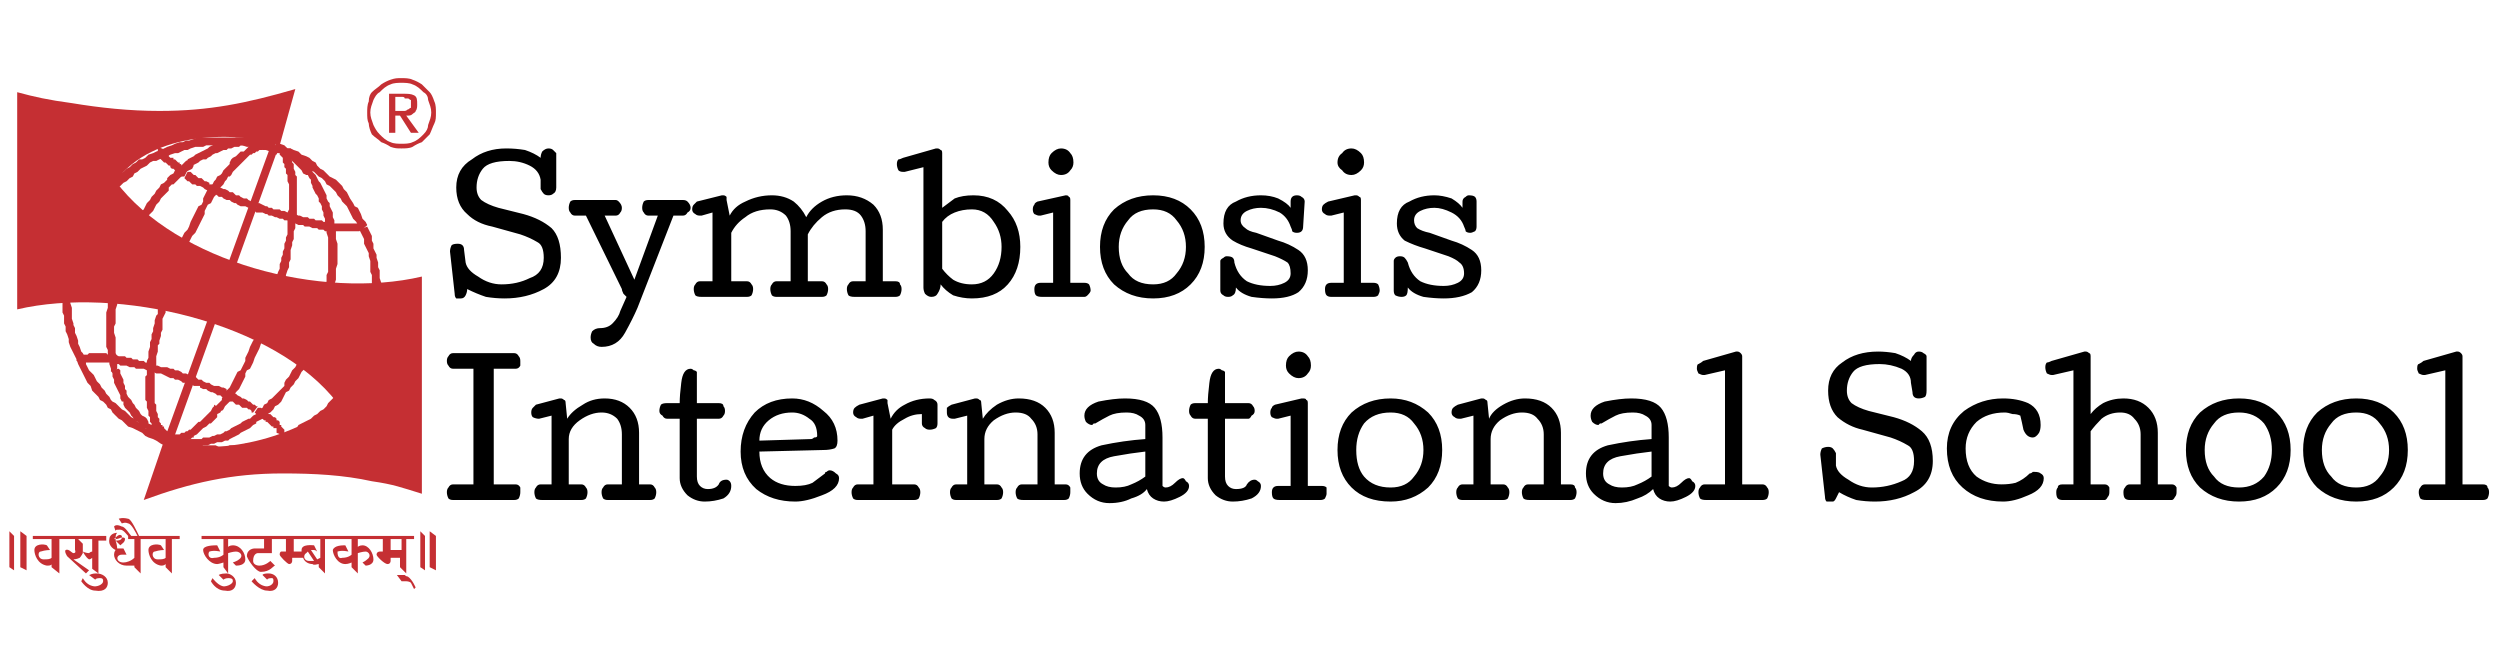 <svg version="1.2" xmlns="http://www.w3.org/2000/svg" viewBox="0 0 160 42" width="160" height="42"><defs><linearGradient id="P" gradientUnits="userSpaceOnUse"/><linearGradient id="g1" x2="1" href="#P" gradientTransform="matrix(175.793,251.048,-251.688,176.242,76.768,-108.019)"><stop offset=".31" stop-color="#3cb4e5"/><stop offset=".42" stop-color="#3098ce"/><stop offset=".75" stop-color="#0d4b8d"/><stop offset=".9" stop-color="#002d74"/></linearGradient></defs><style>.a{fill:#c52f33}.b{display:none;fill:#c52f33}.c{fill:#3cb4e5}.d{fill:#fff}.e{fill:url(#g1)}.f{fill:#fed104}.g{fill:#8764a4}.h{fill:#5ec8db}.i{fill:#ef5033}.j{fill:#f9a51a}.k{fill:#515151}.l{fill:#00b4ca}.m{fill:#cb2436}</style><path fill-rule="evenodd" class="a" d="m5.6 34.3h1.2v0.3h-0.5v2.1l-0.4-0.3v-0.7c-0.1 0.1-0.2 0.1-0.2 0.1-0.2-0.1-0.4-0.5-0.4-0.5 0 0 0.2 0.1 0.4 0.1 0 0 0.1-0.1 0.2-0.1v-0.8h-0.9l0.3 0.3v0.6c0 0-0.1 0.2-0.2 0.3-0.2 0.1-0.4 0.1-0.4 0.1l1 0.7-0.2 0.2-1.2-1.1c0 0-0.2-0.3-0.1-0.4 0.2-0.1 0.4 0.2 0.5 0.2 0.2 0 0.1-0.2 0.1-0.2v-0.7h-1v2.2l-0.5-0.4v-0.2c0 0.1-0.2 0.1-0.3 0.1-0.6-0.1-0.8-0.7-0.8-1 0-0.4 0.6-0.4 0.8-0.3l0.2 0.3c0 0-0.3 0-0.6 0.1-0.2 0-0.2 0.5 0.2 0.5 0.2 0 0.4 0 0.5-0.1v-1.2h-1.2v-0.2h2.1zm0.5 3.5c-0.5 0-0.9-0.6-0.9-0.6l0.1-0.2c0 0 0.2 0.4 0.6 0.5 0.3 0.1 0.7-0.1 0.7-0.3 0-0.1 0-0.2-0.2-0.2-0.3 0-0.3 0.1-0.3 0.1l-0.4-0.3c0.1 0 0.1-0.1 0.5-0.1 0.3 0 0.7 0.2 0.7 0.6 0 0.3-0.2 0.6-0.8 0.5zm3.3-3.5h2.1v0.2h-0.5v2.2l-0.4-0.4v-0.2c-0.1 0.1-0.2 0.1-0.3 0.1-0.6-0.1-0.8-0.7-0.8-1 0-0.4 0.6-0.4 0.8-0.3l0.2 0.3c0 0-0.3 0-0.6 0.1-0.2 0-0.2 0.5 0.2 0.5 0.2 0 0.4 0 0.5-0.1v-1.2h-1.6v2.2l-0.4-0.4v-0.1c-0.2 0-0.3 0-0.5 0-0.5 0-0.8-0.4-0.8-0.7 0-0.2 0.1-0.3 0.1-0.3 0 0-0.5-0.2-0.4-0.7 0-0.2 0.2-0.4 0.5-0.4q-0.1 0.1-0.1 0.3 0 0-0.1 0.1 0.1 0 0.1 0 0 0.1 0 0.1c0.1 0 0.4 0 0.4-0.2 0.1 0 0.2 0 0.2 0.1 0 0.2-0.2 0.3-0.3 0.4l-0.3-0.3c0.1 0.3 0.1 0.5 0.1 0.5 0 0 0.1 0 0.2 0 0.1 0 0.2 0 0.2 0l0.2 0.4c0 0-0.2 0-0.3 0-0.4 0-0.4 0.5 0.1 0.5 0.2 0 0.5-0.1 0.7-0.3v-1.2h-0.4v-0.2c-0.1-0.1-0.3-0.4-0.5-0.4-0.3 0-0.3 0-0.3 0.1l-0.1-0.3c0 0 0.1-0.2 0.5 0 0.2 0 0.5 0.5 0.6 0.6h0.4c-0.1-0.2-0.4-0.8-0.6-0.8-0.2-0.1-0.4 0-0.4 0l-0.2-0.3c0 0 0.2-0.1 0.6 0 0.2 0 0.6 0.9 0.7 1.1h0.5zm-1.6 0q0 0.1 0 0.1c-0.1 0-0.2 0.1-0.4 0.1q0-0.1 0-0.1c0.2-0.2 0.3-0.2 0.4-0.1zm-0.4 0.3q0 0 0 0 0 0 0 0zm19.1-0.3v0.2h-0.5v2.2l-0.4-0.4v-0.6h-0.6v0.2c0 0 0 0.2-0.2 0.2-0.2 0-0.7-0.5-0.7-0.6 0-0.2 0.2-0.2 0.2-0.2h0.2v-0.8h-1.6v0.5c0 0 0.1-0.1 0.3-0.1 0.4 0 0.7 0.5 0.7 0.9 0 0.4-0.5 0.4-0.5 0.4l-0.2-0.2c0 0 0.2-0.1 0.3-0.2 0.3-0.2 0.1-0.5-0.1-0.5-0.2 0-0.5 0.1-0.5 0.1v1.3l-0.4-0.4v-0.3c0 0-0.2 0.1-0.4 0.1-0.5 0-0.8-0.6-0.8-0.9 0.1-0.3 0.6-0.3 0.8-0.3l0.2 0.4c0 0-0.4-0.1-0.7 0 0 0.1 0 0.5 0.3 0.4 0.4 0 0.6-0.2 0.6-0.2v-1h-1.7v2.2l-0.4-0.4v-0.2c-0.1 0-0.3 0.1-0.4 0-0.2 0-0.5-0.1-0.6-0.4h-0.7v0.2c0 0 0 0.2-0.2 0.2-0.1 0-0.6-0.5-0.6-0.6 0-0.2 0.1-0.2 0.1-0.2h0.3v-0.8h-0.9v0.9h-0.9c0 0-0.3 0-0.3 0.5 0 0.2 0.2 0.3 0.4 0.3 0.4 0 0.7-0.3 0.7-0.3l0.3 0.3c-0.1 0-0.3 0.4-0.9 0.4-0.3 0-0.8-0.7-0.9-1 0-0.5 0.5-0.5 0.5-0.5h0.6v-0.6h-2.3v0.5c0 0 0.1-0.1 0.3-0.1 0.5 0 0.8 0.5 0.8 0.9 0 0.4-0.5 0.4-0.6 0.4l-0.2-0.2c0 0 0.3-0.1 0.4-0.2 0.3-0.2 0.1-0.5-0.2-0.5-0.2 0-0.5 0.1-0.5 0.1v1.3l-0.3-0.4v-0.3c0 0-0.3 0.1-0.4 0.1-0.5 0-0.9-0.6-0.9-0.9 0-0.3 0.7-0.3 0.9-0.3l0.2 0.4c0 0-0.4-0.1-0.7 0-0.1 0.1-0.1 0.5 0.3 0.4 0.4 0 0.6-0.2 0.6-0.2v-1h-1.4v-0.2zm-6 0.2h-1.7v0.8h0.5v-0.1c0-0.4 0.7-0.3 0.8-0.3l0.2 0.4c0 0-0.1-0.1-0.2-0.1-0.1 0-0.2 0-0.2 0l0.4 0.6 0.2-0.1zm5.2 0h-0.7v0.7h0.7zm0.8 3.2c0 0-0.1-0.2-0.2-0.4-0.1-0.1-0.3-0.1-0.3-0.1h-0.3l-0.3-0.4h0.5c0 0 0.1 0.1 0.2 0.1 0.3 0.2 0.5 0.7 0.5 0.7zm-12.1 0.1c-0.6 0-0.9-0.6-0.9-0.6l0.1-0.2c0 0 0.3 0.4 0.6 0.5 0.2 0.1 0.7-0.1 0.7-0.3 0-0.1 0-0.2-0.3-0.2-0.2 0-0.3 0.1-0.3 0.1l-0.3-0.3c0 0 0.1-0.1 0.5-0.1 0.2 0 0.6 0.2 0.6 0.6 0 0.3-0.2 0.6-0.7 0.5zm2.7 0c-0.5 0-1-0.6-1-0.6l0.2-0.2c0 0 0.2 0.4 0.6 0.5 0.3 0.1 0.6-0.1 0.6-0.3 0-0.1 0-0.2-0.1-0.2-0.3 0-0.3 0.1-0.3 0.1l-0.3-0.3c0 0 0-0.1 0.4-0.1 0.3 0 0.6 0.2 0.6 0.6 0 0.3-0.2 0.6-0.7 0.5zm2.6-2.5c0 0 0 0-0.1 0.1-0.2 0.1-0.2 0.5 0.2 0.5q0.3 0 0.3 0z"/><path fill-rule="evenodd" class="a" d="m0.9 36.5v-2.2l-0.3-0.3v2.3z"/><path fill-rule="evenodd" class="a" d="m1.7 36.5v-2.2l-0.4-0.3v2.3z"/><path fill-rule="evenodd" class="a" d="m27.2 36.5v-2.2l-0.3-0.3v2.3z"/><path fill-rule="evenodd" class="a" d="m27.9 36.5v-2.2l-0.4-0.3v2.3z"/><path class="a" d="m17.7 9.1l0.2 0.1 0.3 0.1 0.2 0.2h0.2l0.2 0.1 0.3 0.1 0.2 0.2 0.3 0.1 0.2 0.1 0.2 0.2 0.2 0.1 0.1 0.2 0.2 0.2 0.2 0.1 0.2 0.2 0.2 0.2 0.2 0.1 0.2 0.1 0.2 0.2 0.2 0.2 0.1 0.2 0.2 0.2 0.1 0.2 0.1 0.2 0.2 0.3 0.1 0.2 0.2 0.1 0.1 0.2 0.1 0.2 0.1 0.3 0.2 0.2 0.1 0.2-0.5 0.3-0.1-0.3-0.1-0.2-0.2-0.2-0.1-0.2-0.1-0.2-0.1-0.2-0.1-0.2-0.1-0.1-0.2-0.2-0.1-0.2-0.2-0.2-0.1-0.2-0.2-0.2-0.2-0.2-0.2-0.1-0.1-0.2-0.2-0.2-0.2-0.1-0.1-0.1-0.2-0.2-0.2-0.1-0.2-0.2-0.2-0.1-0.2-0.1-0.3-0.2-0.2-0.1-0.2-0.1-0.2-0.1-0.2-0.1-0.2-0.1-0.3-0.1-0.2-0.1zm5.8 5.4l0.1 0.2 0.1 0.2 0.1 0.2v0.3l0.1 0.2v0.3l0.1 0.2 0.1 0.2v0.2l0.1 0.3v0.3l0.1 0.2v0.3 0.2l0.1 0.3v0.2 0.2 0.3 0.2 0.3 0.3l-0.1 0.2v0.2 0.3l-0.1 0.2v0.3l-0.1 0.3v0.2l-0.1 0.3-0.1 0.2-0.1 0.2v0.3l-0.5-0.2 0.1-0.2 0.1-0.2 0.1-0.2v-0.3l0.1-0.2v-0.3-0.3-0.2l0.1-0.3v-0.1-0.3-0.2-0.3-0.2-0.3-0.2-0.3-0.1-0.3l-0.1-0.2v-0.3-0.2-0.2l-0.1-0.3v-0.2l-0.1-0.2-0.1-0.2-0.1-0.2v-0.3l-0.1-0.2-0.1-0.2-0.1-0.2zm0.3 7.9l-0.1 0.3-0.1 0.2-0.1 0.2-0.1 0.2-0.1 0.3-0.1 0.2-0.2 0.2-0.1 0.3-0.1 0.2-0.1 0.2-0.2 0.2-0.1 0.2-0.2 0.2-0.1 0.2-0.2 0.2-0.2 0.2-0.2 0.2-0.2 0.1-0.2 0.2-0.1 0.2-0.1 0.2-0.2 0.1-0.3 0.1-0.2 0.1-0.2 0.2-0.2 0.1-0.2 0.2-0.2 0.1-0.3 0.1-0.1 0.2-0.2 0.1-0.3 0.1-0.2-0.5 0.2-0.1 0.3-0.1 0.2-0.1 0.1-0.2 0.2-0.1 0.2-0.1 0.2-0.1 0.2-0.1 0.2-0.2 0.2-0.1 0.2-0.2 0.2-0.1 0.2-0.2 0.1-0.2 0.1-0.1 0.2-0.2 0.2-0.2 0.1-0.2 0.2-0.1 0.1-0.2 0.2-0.2 0.1-0.2 0.2-0.2 0.1-0.2 0.1-0.2 0.2-0.3v-0.2l0.1-0.2 0.1-0.2 0.1-0.2 0.1-0.2 0.1-0.3zm-5.3 5.8l-0.2 0.1-0.2 0.1-0.3 0.1h-0.1l-0.3 0.1-0.2 0.1h-0.3l-0.2 0.1h-0.3l-0.2 0.1-0.3 0.1h-0.1-0.3l-0.2 0.1h-0.3-0.3-0.2-0.3-0.2-0.2-0.3-0.3l-0.2-0.1h-0.3-0.3l-0.2-0.1-0.2-0.1h-0.3l-0.2-0.1-0.3-0.1-0.3-0.1h-0.2l0.2-0.5 0.2 0.1 0.3 0.1 0.2 0.1h0.3l0.2 0.1h0.2 0.2 0.3l0.2 0.1h0.3 0.2 0.3l0.2 0.1h0.2 0.3l0.2-0.1h0.2 0.3 0.2l0.3-0.1h0.2 0.2 0.2l0.3-0.1h0.2l0.2-0.1 0.3-0.1h0.2l0.2-0.1 0.2-0.1 0.2-0.1 0.2-0.1zm-7.7 0.4l-0.3-0.1-0.2-0.1-0.3-0.2-0.2-0.1-0.3-0.1-0.2-0.1-0.2-0.2-0.2-0.1-0.2-0.1-0.2-0.1-0.3-0.1-0.2-0.2-0.2-0.2-0.2-0.1-0.2-0.2-0.2-0.2-0.1-0.2-0.2-0.1-0.1-0.2-0.2-0.2-0.2-0.1-0.1-0.2-0.2-0.2-0.2-0.2-0.1-0.3-0.2-0.2-0.1-0.2-0.1-0.2-0.1-0.2-0.1-0.2-0.1-0.2-0.1-0.2 0.4-0.3 0.1 0.3 0.1 0.2 0.1 0.2 0.1 0.1 0.2 0.2 0.1 0.2 0.1 0.2 0.2 0.2 0.1 0.2 0.2 0.2 0.1 0.2 0.2 0.2 0.1 0.2 0.1 0.1 0.2 0.1 0.2 0.2 0.2 0.2 0.2 0.1 0.2 0.2 0.2 0.2 0.2 0.1 0.2 0.2 0.2 0.1 0.1 0.1 0.2 0.2h0.2l0.3 0.1 0.2 0.1 0.2 0.1 0.3 0.1 0.2 0.1 0.3 0.1zm-5.8-5.3l-0.1-0.3-0.1-0.2-0.1-0.2-0.1-0.2-0.1-0.2-0.1-0.3v-0.2l-0.1-0.3-0.1-0.2v-0.3l-0.1-0.2v-0.2-0.3l-0.1-0.2v-0.3-0.3-0.2-0.3-0.1-0.3-0.3-0.2l0.1-0.3v-0.3-0.2l0.1-0.2v-0.3l0.1-0.2 0.1-0.3v-0.3l0.1-0.2 0.1-0.3 0.5 0.2v0.2l-0.1 0.3-0.1 0.2-0.1 0.3v0.2l-0.1 0.3v0.2l-0.1 0.2v0.3 0.2 0.3l-0.1 0.2v0.3 0.1 0.3 0.2l0.1 0.3v0.2 0.3 0.2l0.1 0.3v0.1l0.1 0.2v0.3l0.1 0.2 0.1 0.3v0.2l0.1 0.2 0.1 0.3 0.1 0.1 0.1 0.2v0.2zm-0.3-7.8l0.1-0.3 0.1-0.2 0.1-0.3 0.1-0.2 0.1-0.3 0.1-0.2 0.1-0.1 0.2-0.3 0.1-0.2 0.2-0.2 0.1-0.2 0.2-0.3 0.1-0.2 0.2-0.2 0.2-0.2 0.1-0.1 0.1-0.1 0.2-0.2 0.2-0.2 0.2-0.2 0.2-0.2 0.2-0.1 0.2-0.2 0.2-0.1 0.2-0.2 0.2-0.1 0.2-0.2h0.2l0.2-0.1 0.2-0.2 0.3-0.1 0.2-0.1 0.2 0.5-0.2 0.1h-0.2l-0.2 0.1-0.2 0.2-0.2 0.1-0.2 0.1-0.2 0.2-0.2 0.1-0.1 0.2-0.2 0.1-0.2 0.2-0.2 0.1-0.2 0.2-0.2 0.1-0.2 0.1-0.1 0.2-0.2 0.2-0.2 0.2-0.1 0.2-0.1 0.2-0.1 0.2-0.2 0.2-0.1 0.2-0.1 0.2-0.2 0.1-0.1 0.3-0.1 0.2-0.1 0.2-0.2 0.3-0.1 0.2-0.1 0.2-0.1 0.3zm5.3-5.8l0.3-0.1 0.2-0.1 0.2-0.1 0.3-0.1 0.2-0.1 0.3-0.1h0.2l0.2-0.1h0.2l0.3-0.1 0.2-0.1h0.3 0.2 0.3 0.3 0.1 0.3 0.3 0.2 0.3 0.3 0.2 0.2 0.3 0.2l0.3 0.1 0.3 0.1h0.2l0.3 0.1 0.2 0.1 0.2 0.1h0.3l-0.2 0.6-0.3-0.1-0.1-0.1-0.3-0.1h-0.2l-0.3-0.1-0.2-0.1h-0.3-0.2l-0.3-0.1h-0.1-0.3-0.2l-0.3-0.1h-0.2l-0.3 0.1h-0.2-0.3-0.1-0.3l-0.2 0.1h-0.3-0.2l-0.3 0.1-0.2 0.1h-0.2l-0.2 0.1-0.2 0.1h-0.2l-0.3 0.1-0.2 0.1-0.2 0.1-0.3 0.1z"/><path fill-rule="evenodd" class="a" d="m17.3 9.4l0.5 0.1-6.7 18.6-0.5-0.2z"/><path class="a" d="m17.7 9.1l0.2 0.1 0.1 0.1 0.2 0.1 0.2 0.1h0.2l0.1 0.2 0.2 0.1 0.1 0.1 0.2 0.1 0.1 0.1 0.2 0.2 0.1 0.1 0.1 0.1 0.2 0.2 0.1 0.1v0.2l0.1 0.1 0.1 0.1 0.1 0.2 0.1 0.2 0.1 0.1 0.1 0.2 0.1 0.2 0.1 0.2 0.1 0.2v0.2l0.1 0.2 0.1 0.1v0.2l0.1 0.2 0.1 0.2-0.6 0.2v-0.2l-0.1-0.2v-0.2l-0.1-0.2-0.1-0.1v-0.2l-0.1-0.2-0.1-0.1-0.1-0.2-0.1-0.2v-0.1l-0.1-0.2v-0.2l-0.1-0.1-0.1-0.2h-0.1l-0.2-0.1-0.1-0.2-0.1-0.1-0.1-0.1-0.1-0.1-0.2-0.2-0.1-0.1-0.1-0.1-0.2-0.1v-0.1l-0.1-0.1-0.2-0.1h-0.1l-0.2-0.1h-0.2-0.1zm3.6 4.5v0.3l0.1 0.2v0.2 0.2l0.1 0.1v0.3 0.2 0.2l0.1 0.3v0.2 0.2 0.3 0.1 0.3 0.2l-0.1 0.3v0.2 0.3 0.2l-0.1 0.3v0.1l-0.1 0.3v0.3l-0.1 0.2v0.3l-0.1 0.2v0.3l-0.1 0.2-0.1 0.2-0.1 0.3-0.1 0.2-0.1 0.3-0.4-0.2 0.1-0.2 0.1-0.3v-0.2-0.2l0.1-0.2 0.1-0.3v-0.2l0.1-0.3v-0.2l0.1-0.3v-0.2l0.1-0.3v-0.1-0.3l0.1-0.2v-0.3-0.2-0.2-0.3-0.2-0.1-0.3-0.2-0.2-0.2l-0.1-0.3v-0.2-0.2-0.1l-0.1-0.2v-0.2l-0.1-0.2zm-1.1 7.4v-0.1l0.3 0.1zm0.5 0h-0.5zm0 0l-0.1 0.1-0.2-0.1zm-0.1 0.1l-0.1 0.2-0.1 0.2-0.1 0.3-0.1 0.2-0.1 0.3-0.1 0.2-0.1 0.2v0.3l-0.2 0.1-0.1 0.2-0.1 0.3-0.2 0.2-0.1 0.2-0.1 0.2-0.2 0.2-0.1 0.2-0.2 0.2-0.1 0.2-0.2 0.1-0.1 0.2-0.1 0.2-0.1 0.2-0.2 0.2-0.2 0.1-0.1 0.2-0.2 0.2-0.2 0.1-0.1 0.2-0.2 0.1-0.2 0.1-0.2 0.1v0.1l-0.4-0.3 0.2-0.2 0.2-0.1v-0.1l0.2-0.2 0.2-0.1 0.1-0.2 0.2-0.1 0.1-0.2 0.2-0.1 0.2-0.2 0.1-0.1 0.2-0.2 0.1-0.1 0.2-0.2v-0.2l0.1-0.2 0.2-0.2 0.1-0.2 0.1-0.2 0.2-0.2 0.1-0.2 0.1-0.1 0.2-0.3 0.1-0.2 0.1-0.2 0.1-0.2 0.1-0.3 0.1-0.2v-0.3l0.1-0.2 0.1-0.1 0.1-0.3zm-4.2 6l-0.2 0.1-0.2 0.2-0.2 0.1-0.2 0.1-0.2 0.1-0.1 0.1-0.2 0.1-0.2 0.1-0.2 0.1-0.1 0.1h-0.2l-0.2 0.1h-0.2-0.1l-0.2 0.1h-0.2l-0.2 0.1h-0.2-0.2-0.2l-0.1 0.1h-0.2-0.2-0.1l-0.2-0.1h-0.2-0.2-0.2l-0.2-0.1h-0.2l-0.1-0.1h-0.1l0.1-0.5 0.1 0.1h0.2l0.2 0.1h0.1 0.2l0.2 0.1h0.1 0.2 0.2 0.2 0.1 0.1 0.2l0.1-0.1h0.2 0.2l0.2-0.1h0.1l0.2-0.1h0.2l0.2-0.1 0.1-0.1h0.1l0.2-0.1 0.1-0.1 0.2-0.1 0.2-0.1 0.2-0.1 0.1-0.1 0.2-0.1 0.2-0.1h0.1zm-5.7 1.2l-0.2-0.1-0.2-0.1-0.1-0.1-0.2-0.1h-0.2l-0.1-0.1-0.2-0.1v-0.2l-0.2-0.1h-0.1l-0.2-0.1-0.1-0.2-0.1-0.1-0.2-0.1-0.1-0.2-0.1-0.1-0.1-0.2-0.1-0.1-0.2-0.2-0.1-0.2v-0.2h-0.1l-0.1-0.2v-0.2l-0.1-0.2-0.1-0.2-0.1-0.2-0.1-0.2v-0.2l-0.1-0.2v-0.2l-0.1-0.2 0.5-0.1 0.1 0.1v0.2l0.1 0.2 0.1 0.2v0.2l0.1 0.2v0.2l0.1 0.1v0.2l0.1 0.2 0.1 0.1 0.1 0.1 0.1 0.2 0.1 0.1 0.1 0.2 0.1 0.1 0.1 0.1 0.1 0.2 0.1 0.1 0.2 0.1 0.1 0.1 0.1 0.2v0.1l0.2 0.1h0.1l0.2 0.1 0.1 0.1 0.2 0.1h0.1l0.2 0.1 0.1 0.1h0.2zm-3.6-4.5v-0.2l-0.1-0.3v-0.2l-0.1-0.2v-0.2-0.3l-0.1-0.2v-0.1-0.3-0.2-0.2-0.3-0.2-0.3-0.2-0.2-0.2l0.1-0.3v-0.2-0.3l0.1-0.2v-0.3l0.1-0.2v-0.2l0.1-0.3v-0.2l0.1-0.3v-0.3l0.1-0.2v-0.2l0.1-0.2 0.1-0.3 0.5 0.2v0.2l-0.1 0.2-0.1 0.2-0.1 0.3-0.1 0.2v0.3l-0.1 0.2v0.3l-0.1 0.2v0.2 0.2 0.3 0.2l-0.1 0.3v0.2 0.3 0.2 0.2l-0.1 0.2v0.2 0.2l0.1 0.3v0.2 0.2 0.2 0.3 0.1l0.1 0.2v0.2 0.2 0.2 0.2zm1.2-7.4l-0.1 0.1-0.2-0.1zm-0.6-0.1l0.1-0.3 0.1-0.2 0.1-0.2 0.1-0.2 0.1-0.3 0.2-0.2 0.1-0.2 0.1-0.3 0.1-0.2 0.2-0.2 0.1-0.2v-0.2l0.2-0.2 0.1-0.2 0.1-0.2 0.2-0.2 0.1-0.2 0.2-0.2 0.1-0.2 0.2-0.2 0.1-0.2 0.2-0.1 0.2-0.2v-0.1l0.2-0.2 0.2-0.1 0.1-0.2 0.2-0.2 0.2-0.1 0.1-0.1 0.2-0.2 0.2-0.1 0.3 0.4-0.1 0.2-0.2 0.1-0.2 0.1-0.1 0.2-0.2 0.1-0.2 0.2-0.1 0.1-0.2 0.2h-0.1l-0.2 0.2v0.2l-0.2 0.2-0.1 0.1-0.2 0.2-0.1 0.2-0.2 0.2-0.1 0.2-0.1 0.2-0.2 0.2-0.1 0.1-0.1 0.2-0.2 0.2-0.1 0.3v0.2l-0.1 0.2-0.1 0.2-0.2 0.3-0.1 0.2-0.1 0.2-0.1 0.2-0.1 0.2-0.1 0.3zm0 0.1v-0.1l0.3 0.1zm0 0h0.6zm4.3-6.2l0.2-0.1 0.2-0.1 0.1-0.1 0.2-0.1 0.2-0.1 0.2-0.1 0.2-0.1 0.1-0.1 0.2-0.1 0.2-0.1h0.1l0.2-0.1 0.2-0.1h0.2l0.2-0.1h0.2l0.2-0.1h0.2 0.1 0.2l0.1-0.1h0.2 0.2 0.2l0.2 0.1h0.2 0.2 0.2l0.1 0.1h0.1l0.2 0.1h0.2l-0.2 0.6-0.2-0.1-0.2-0.1h-0.2-0.1l-0.2-0.1h-0.2-0.1-0.2-0.2-0.2-0.1-0.2l-0.1 0.1h-0.2-0.1l-0.2 0.1h-0.2l-0.1 0.1h-0.2l-0.2 0.1-0.2 0.1h-0.1l-0.2 0.1-0.1 0.1-0.2 0.1-0.1 0.1h-0.2l-0.2 0.1-0.1 0.1-0.2 0.1-0.2 0.1z"/><path class="a" d="m17.7 9.1l0.1 0.1h0.1l0.1 0.1 0.1 0.1 0.1 0.1h0.1v0.1l0.1 0.1 0.1 0.1v0.1l0.1 0.1v0.1l0.1 0.2v0.1l0.1 0.1v0.2 0.1l0.1 0.2v0.2l0.1 0.1v0.2 0.2 0.1 0.2 0.2 0.2 0.2 0.2 0.1h-0.5v-0.1-0.2-0.2-0.1-0.2-0.2-0.1l-0.1-0.2v-0.1-0.1-0.2l-0.1-0.1v-0.2-0.1l-0.1-0.1v-0.1-0.1l-0.1-0.1v-0.1-0.1-0.1l-0.1-0.1-0.1-0.1v-0.1h-0.1-0.1l-0.1-0.1h-0.1zm1.3 3.8v0.2 0.1 0.2 0.3 0.2 0.2l-0.1 0.2v0.2 0.1l-0.1 0.2v0.3 0.2l-0.1 0.2v0.2l-0.1 0.3v0.2 0.2 0.2l-0.1 0.2v0.3l-0.1 0.2-0.1 0.3v0.2l-0.1 0.3-0.1 0.2v0.2l-0.1 0.2-0.1 0.3-0.1 0.2-0.1 0.3-0.1 0.2-0.1 0.3-0.4-0.2v-0.2l0.1-0.3 0.1-0.3 0.1-0.2v-0.3l0.1-0.2 0.1-0.1 0.1-0.3v-0.2l0.1-0.3 0.1-0.2v-0.3l0.1-0.2v-0.2l0.1-0.2v-0.2l0.1-0.2v-0.3l0.1-0.2v-0.2l0.1-0.2v-0.2-0.3-0.1-0.2-0.2-0.2-0.2l0.1-0.2v-0.2-0.2-0.2zm-1.5 7l-0.1 0.3v0.2l-0.1 0.3-0.1 0.2v0.3l-0.2 0.2-0.1 0.2-0.1 0.2-0.1 0.2-0.1 0.3-0.1 0.2-0.1 0.2-0.1 0.2-0.1 0.3-0.1 0.2-0.1 0.2-0.2 0.1-0.1 0.2v0.2l-0.1 0.2-0.1 0.2-0.1 0.2-0.1 0.2-0.2 0.2-0.1 0.2-0.1 0.1-0.1 0.2-0.1 0.1-0.2 0.2-0.1 0.1-0.1 0.2-0.1 0.1-0.4-0.3 0.2-0.2 0.1-0.1 0.1-0.1v-0.1l0.1-0.2 0.1-0.2 0.2-0.2 0.1-0.1 0.1-0.2 0.1-0.2 0.1-0.2 0.1-0.2 0.1-0.2 0.2-0.1 0.1-0.2 0.1-0.2 0.1-0.2v-0.2l0.1-0.2 0.1-0.2 0.1-0.3 0.1-0.2 0.1-0.2 0.1-0.1 0.1-0.3 0.1-0.2 0.1-0.3 0.1-0.2 0.1-0.2 0.1-0.3 0.1-0.2v-0.2zm-3.3 6.3l-0.1 0.2-0.2 0.1v0.2l-0.1 0.1-0.1 0.1-0.2 0.2h-0.1l-0.1 0.1-0.1 0.1-0.2 0.1-0.1 0.1-0.1 0.1-0.1 0.1-0.1 0.1-0.2 0.1v0.1h-0.1l-0.1 0.1h-0.1l-0.1 0.1h-0.2l-0.1 0.1h-0.1-0.1-0.1-0.1-0.1-0.1-0.1-0.1-0.1l0.2-0.6v0.1h0.1 0.1 0.1 0.1 0.1l0.1-0.1h0.1 0.1l0.1-0.1h0.1l0.1-0.1h0.1l0.1-0.1 0.1-0.1 0.1-0.1 0.1-0.1 0.1-0.1h0.1l0.1-0.1 0.1-0.1 0.1-0.1 0.1-0.1 0.1-0.1 0.1-0.1 0.1-0.1 0.1-0.2 0.1-0.1v-0.1zm-3.5 2.1v-0.1h-0.1l-0.1-0.1h-0.1l-0.1-0.1v-0.1h-0.1l-0.1-0.1-0.1-0.1-0.1-0.1v-0.1l-0.1-0.1-0.1-0.1v-0.2l-0.1-0.1v-0.1-0.2l-0.1-0.1v-0.2-0.1l-0.1-0.2v-0.2-0.2l-0.1-0.1v-0.2-0.2-0.2-0.2-0.2-0.2l0.6 0.1v0.1 0.2 0.2 0.1 0.2 0.2 0.1 0.1 0.1l0.1 0.1v0.2 0.1 0.1l0.1 0.2v0.1 0.1l0.1 0.1v0.1 0.1l0.1 0.1v0.1h0.1v0.1h0.1v0.1l0.1 0.1 0.1 0.1h0.1v0.1h0.1zm-1.4-3.9v-0.2-0.1l0.1-0.1v-0.3-0.2-0.2-0.2l0.1-0.2v-0.2-0.2l0.1-0.3v-0.2-0.1l0.1-0.2v-0.3l0.1-0.2v-0.2l0.1-0.3v-0.2l0.1-0.3 0.1-0.1v-0.3l0.1-0.2 0.1-0.3v-0.2-0.3l0.1-0.2 0.1-0.3 0.1-0.1v-0.3l0.1-0.2 0.1-0.3 0.5 0.2v0.2l-0.1 0.3-0.1 0.2-0.1 0.2-0.1 0.3-0.1 0.2v0.2l-0.1 0.3-0.1 0.2v0.3l-0.1 0.2-0.1 0.2v0.2 0.2 0.3l-0.1 0.2v0.2l-0.1 0.3v0.2l-0.1 0.1v0.2 0.2l-0.1 0.3v0.2 0.2 0.2l-0.1 0.2v0.2 0.2 0.1 0.2 0.2zm1.5-7l0.1-0.3 0.1-0.2 0.1-0.2 0.1-0.2 0.1-0.3 0.1-0.2 0.1-0.2v-0.3l0.1-0.2 0.1-0.2 0.1-0.2 0.2-0.2 0.1-0.2 0.1-0.3 0.1-0.2 0.1-0.2 0.1-0.2 0.1-0.2 0.1-0.2 0.2-0.1 0.1-0.2v-0.2l0.1-0.2 0.1-0.2 0.1-0.2 0.2-0.1 0.1-0.2 0.1-0.2 0.1-0.1 0.1-0.2 0.2-0.1 0.1-0.1 0.4 0.2-0.1 0.2-0.1 0.1-0.1 0.2-0.1 0.1-0.2 0.2-0.1 0.2-0.1 0.2-0.1 0.1-0.1 0.2-0.1 0.2-0.2 0.1-0.1 0.2-0.1 0.2v0.2l-0.1 0.2-0.1 0.2-0.1 0.2-0.1 0.2-0.1 0.2-0.1 0.2-0.2 0.2-0.1 0.2-0.1 0.2-0.1 0.2-0.1 0.3-0.1 0.2-0.1 0.3-0.1 0.2v0.2l-0.1 0.2-0.1 0.2-0.1 0.3zm3.4-6.3l0.1-0.2 0.1-0.1 0.2-0.2 0.1-0.1v-0.1l0.1-0.2 0.1-0.1 0.2-0.1 0.1-0.1 0.1-0.1 0.1-0.1h0.2l0.1-0.1 0.1-0.1 0.1-0.1 0.1-0.1h0.2l0.1-0.1 0.1-0.1h0.1l0.1-0.1h0.1 0.1 0.2 0.1 0.1 0.1 0.1 0.1 0.1 0.1l-0.2 0.6-0.1-0.1h-0.1-0.1-0.1-0.1-0.1-0.1v0.1h-0.1-0.1l-0.1 0.1h-0.1l-0.1 0.1h-0.1l-0.1 0.1h-0.1l-0.1 0.1-0.1 0.1-0.1 0.1-0.1 0.1-0.1 0.1-0.1 0.1-0.1 0.1-0.1 0.1-0.1 0.1-0.1 0.1-0.1 0.1-0.1 0.2-0.1 0.1h-0.1z"/><path class="a" d="m23.5 14.4l-0.1 0.1-0.1 0.1-0.1 0.1h-0.1l-0.1 0.1h-0.1-0.1-0.1-0.1-0.1-0.1-0.1-0.1-0.1-0.1-0.2-0.1-0.1-0.1-0.1-0.2-0.1-0.1v-0.6h0.1l0.2 0.1h0.1 0.1 0.1 0.1 0.1 0.1 0.1 0.1 0.1 0.1 0.1 0.1 0.1 0.1 0.1 0.1v-0.1h0.1zm-2.5 0.4h-0.2l-0.1-0.1h-0.2-0.1l-0.1-0.1h-0.2-0.1l-0.2-0.1h-0.1-0.2l-0.1-0.1h-0.2-0.1l-0.2-0.1-0.2-0.1h-0.2l-0.1-0.1h-0.2l-0.1-0.1h-0.2l-0.2-0.1h-0.1l-0.2-0.1h-0.2l-0.1-0.1h-0.1l-0.2-0.1h-0.2-0.2l-0.1-0.1 0.2-0.5h0.1l0.2 0.1 0.2 0.1h0.1l0.1 0.1h0.2l0.1 0.1h0.2 0.2l0.1 0.1h0.2l0.2 0.1h0.1 0.2l0.1 0.1h0.1l0.2 0.1h0.1l0.2 0.1h0.1 0.2l0.1 0.1h0.1 0.2l0.1 0.1h0.2 0.1 0.1l0.1 0.1h0.1 0.1 0.1v0.6zm-4.7-1.4l-0.2-0.1h-0.2l-0.2-0.1h-0.1-0.2l-0.2-0.1-0.1-0.1h-0.1l-0.2-0.1-0.1-0.1h-0.2l-0.2-0.1-0.1-0.1h-0.2l-0.1-0.1-0.2-0.1h-0.1l-0.2-0.1-0.1-0.1-0.2-0.1-0.1-0.1-0.2-0.1h-0.1-0.1l-0.1-0.1h-0.2l-0.1-0.1-0.1-0.1h-0.1l-0.1-0.1-0.1-0.1 0.2-0.4h0.2l0.1 0.1 0.1 0.1h0.1l0.1 0.1 0.1 0.1h0.2l0.1 0.1 0.1 0.1h0.1l0.2 0.1v0.1h0.1 0.2l0.1 0.1h0.2l0.1 0.1 0.2 0.1h0.1l0.2 0.1 0.1 0.1h0.2l0.1 0.1 0.1 0.1h0.2l0.1 0.1 0.2 0.1h0.2l0.1 0.1 0.2 0.1h0.2l0.2 0.1zm-4.5-2.1h-0.2l-0.1-0.1v-0.1h-0.1l-0.1-0.1-0.1-0.1-0.1-0.1h-0.1l-0.1-0.1v-0.1h-0.1l-0.1-0.1-0.1-0.1h-0.1l-0.1-0.1-0.1-0.1-0.1-0.1v-0.1l-0.1-0.1v-0.1-0.1-0.1-0.1-0.1l0.5 0.2v0.1 0.1h0.1v0.1h0.1v0.1l0.1 0.1h0.1 0.1v0.1h0.1l0.1 0.1 0.1 0.1h0.1v0.1h0.1v0.1h0.1l0.1 0.1 0.1 0.1h0.1v0.1z"/><path class="a" d="m4.9 23.1v-0.1h0.1v-0.1h0.1l0.1-0.1h0.1v-0.1h0.1 0.1 0.1l0.1-0.1h0.1 0.1 0.1 0.1 0.1 0.1 0.1 0.1 0.1 0.2l0.1 0.1h0.1 0.2 0.1l-0.1 0.6h-0.1v-0.1h-0.1-0.1-0.1-0.1-0.1-0.1-0.1-0.1-0.1-0.1-0.1-0.1-0.1-0.1-0.1-0.1v0.1h-0.1zm2.4-0.4h0.1l0.2 0.1h0.1 0.1 0.2l0.1 0.1h0.1 0.2l0.1 0.1h0.2 0.1l0.1 0.1h0.1 0.2l0.1 0.1h0.2l0.2 0.1h0.1l0.2 0.1h0.1l0.2 0.1h0.2 0.1 0.1l0.2 0.1h0.2l0.1 0.1h0.2l0.2 0.1 0.1 0.1h0.2l0.2 0.1-0.2 0.5h-0.2l-0.1-0.1-0.2-0.1h-0.2l-0.1-0.1h-0.2l-0.2-0.1-0.2-0.1-0.2-0.1h-0.1-0.2l-0.2-0.1h-0.1l-0.2-0.1h-0.1l-0.2-0.1h-0.1-0.2-0.2l-0.1-0.1h-0.2-0.1l-0.2-0.1h-0.1-0.1-0.2l-0.1-0.1h-0.1-0.2-0.1zm4.8 1.3l0.2 0.1h0.2l0.1 0.1 0.1 0.1h0.2l0.1 0.1 0.2 0.1h0.2l0.1 0.1 0.2 0.1h0.2 0.1l0.2 0.1h0.1l0.2 0.1v0.1h0.2l0.1 0.1 0.2 0.1h0.1l0.1 0.1 0.2 0.1 0.1 0.1h0.1l0.2 0.1 0.1 0.1h0.1l0.1 0.1 0.1 0.1h0.1l0.1 0.1h0.1l-0.3 0.4h-0.1v-0.1l-0.1-0.1h-0.1l-0.1-0.1h-0.2-0.1l-0.1-0.1-0.1-0.1h-0.2l-0.1-0.1-0.1-0.1h-0.2l-0.1-0.1-0.1-0.1h-0.1l-0.2-0.1-0.1-0.1h-0.2l-0.1-0.1-0.2-0.1h-0.1l-0.2-0.1-0.1-0.1h-0.2l-0.2-0.1v-0.1h-0.2-0.2l-0.1-0.1h-0.2l-0.2-0.1zm4.4 2.1h0.1 0.1l0.1 0.1h0.1l0.2 0.1v0.1l0.1 0.1h0.1l0.1 0.1 0.1 0.1h0.1l0.1 0.1v0.1h0.1l0.1 0.1v0.1 0.1h0.1v0.1l0.1 0.1 0.1 0.1v0.1 0.1 0.1 0.1l-0.5-0.2v-0.1-0.1-0.1h-0.1-0.1v-0.1h-0.1l-0.1-0.1-0.1-0.1-0.1-0.1h-0.1v-0.1h-0.1l-0.1-0.1h-0.1v-0.1h-0.1l-0.1-0.1-0.1-0.1-0.1-0.1z"/><path fill-rule="evenodd" class="a" d="m1.1 5.9v13.9c6.4-1.5 16.5 0.8 20.5 6-3.7 2.8-8.6 3.3-11.1 2.4l-1.3 3.8c3-1.1 5.6-1.7 8.9-1.7 2 0 3.9 0.1 5.7 0.5 1.4 0.2 1.9 0.4 3.2 0.8v-13.9c-6.4 1.5-15.7-0.9-19.6-6.1 2.4-3.3 7.9-3.2 10.5-2.3l1-3.6c-3.1 0.9-5.5 1.4-8.7 1.4-1.9 0-3.8-0.2-5.6-0.5-1.5-0.2-2.4-0.4-3.5-0.7z"/><path class="a" d="m25.7 9.5c0.2 0 0.5 0 0.7-0.1q0.3-0.2 0.6-0.3c0.2-0.2 0.3-0.3 0.5-0.5 0.1-0.2 0.2-0.5 0.3-0.7 0.1-0.2 0.1-0.4 0.1-0.7 0-0.2 0-0.5-0.1-0.7-0.1-0.3-0.2-0.5-0.3-0.6-0.2-0.2-0.3-0.3-0.5-0.5q-0.3-0.2-0.6-0.3c-0.2-0.1-0.5-0.1-0.7-0.1-0.3 0-0.4 0-0.7 0.1q-0.3 0.1-0.6 0.3c-0.2 0.2-0.4 0.3-0.6 0.5-0.1 0.1-0.2 0.3-0.2 0.6-0.1 0.2-0.1 0.5-0.1 0.7 0 0.3 0 0.5 0.1 0.7 0 0.2 0.1 0.5 0.2 0.7 0.2 0.2 0.4 0.3 0.6 0.5q0.3 0.1 0.6 0.3c0.3 0.1 0.4 0.1 0.7 0.1zm-2-2.3c0-0.3 0.1-0.5 0.2-0.8 0.1-0.2 0.2-0.4 0.4-0.5 0.2-0.2 0.4-0.4 0.7-0.5 0.2-0.1 0.5-0.1 0.7-0.1 0.2 0 0.5 0 0.7 0.1 0.3 0.1 0.5 0.3 0.7 0.5 0.2 0.1 0.3 0.3 0.3 0.5 0.1 0.3 0.2 0.5 0.2 0.8 0 0.3-0.1 0.5-0.2 0.8 0 0.2-0.1 0.4-0.3 0.6-0.2 0.2-0.4 0.4-0.7 0.5-0.2 0.1-0.5 0.1-0.7 0.1-0.2 0-0.5 0-0.7-0.1-0.3-0.1-0.5-0.3-0.7-0.5-0.2-0.2-0.3-0.4-0.4-0.6-0.1-0.3-0.2-0.5-0.2-0.8zm1.6 0.2h0.3l0.7 1.1h0.5l-0.8-1.1c0.2 0 0.3 0 0.4-0.1 0.1-0.1 0.2-0.1 0.2-0.2 0.1-0.1 0.1-0.3 0.1-0.4 0-0.3 0-0.5-0.2-0.6-0.2-0.1-0.4-0.1-0.7-0.1h-0.9v2.5h0.4v-1.1zm0-0.3v-0.9h0.4c0.1 0 0.2 0 0.2 0.1 0.1 0 0.2 0 0.2 0 0.1 0 0.1 0.1 0.2 0.1 0 0.1 0 0.2 0 0.2q0 0.2 0 0.3c-0.1 0-0.1 0.1-0.2 0.1 0 0-0.1 0.1-0.2 0.1-0.1 0-0.2 0-0.2 0h-0.4z"/><path  d="m32.6 10.3q-1.3 0-1.7 0.5-0.4 0.5-0.4 1.2 0 0.5 0.3 0.8 0.4 0.3 1.1 0.5l1.6 0.4q1.1 0.3 1.8 0.9 0.6 0.6 0.6 1.9 0 1.4-1.1 2-1.1 0.6-2.5 0.6-0.6 0-1.2-0.1-0.6-0.2-1.2-0.5 0 0.2-0.1 0.4-0.1 0.2-0.3 0.2-0.2 0-0.3 0-0.1-0.1-0.1-0.3l-0.3-2.7q0-0.2 0.1-0.4 0.1-0.1 0.4-0.1 0.2 0 0.3 0.1 0.1 0.1 0.1 0.3l0.1 0.8q0.1 0.5 0.8 0.9 0.7 0.5 1.5 0.5 1 0 1.8-0.4 0.9-0.3 0.9-1.3 0-0.8-0.4-1-0.5-0.3-1.1-0.5l-1.8-0.5q-1-0.2-1.6-0.8-0.7-0.6-0.7-1.7 0-1.2 1-1.8 0.9-0.7 2.2-0.7 0.6 0 1.2 0.1 0.6 0.2 1 0.5 0-0.2 0.1-0.4 0.2-0.2 0.4-0.2 0.2 0 0.3 0.1 0.1 0.1 0.2 0.2v2.2q0 0.3-0.2 0.4-0.1 0.1-0.3 0.1-0.2 0-0.3-0.1-0.1-0.1-0.2-0.3v-0.6q-0.1-0.6-0.7-0.9-0.6-0.3-1.3-0.3zm7.2 3q0 0.2-0.1 0.3-0.1 0.2-0.3 0.2h-0.7l1.9 4.1 1.5-4.1h-0.6q-0.2 0-0.3-0.2-0.1-0.1-0.1-0.3 0-0.2 0.1-0.4 0.1-0.1 0.3-0.1h2.2q0.2 0 0.3 0.1 0.2 0.2 0.2 0.4 0 0.2-0.2 0.3-0.1 0.2-0.3 0.2h-0.6l-2.3 5.9q-0.3 0.7-0.8 1.6-0.5 0.9-1.5 0.9-0.3 0-0.5-0.2-0.2-0.1-0.2-0.4 0-0.2 0.1-0.4 0.2-0.2 0.5-0.2 0.5 0 0.8-0.3 0.4-0.4 0.5-0.8l0.4-0.9q0 0-0.2-0.2-0.1-0.2-0.1-0.3l-2.3-4.7h-0.7q-0.2 0-0.3-0.2-0.1-0.1-0.1-0.3 0-0.2 0.1-0.4 0.1-0.1 0.3-0.1h2.6q0.1 0 0.2 0.1 0.2 0.2 0.2 0.4zm14.4-0.8q1 0 1.7 0.6 0.6 0.6 0.6 1.6v3.3h0.8q0.3 0 0.3 0.2 0.1 0.1 0.1 0.3 0 0.2-0.1 0.4-0.1 0.1-0.3 0.1h-2.6q-0.3 0-0.4-0.1-0.1-0.2-0.1-0.4 0-0.2 0.1-0.3 0.1-0.2 0.3-0.2h0.8v-3.2q0-0.6-0.3-1-0.3-0.4-1-0.4-0.9 0-1.5 0.5-0.6 0.5-0.9 1.1v3h0.9q0.2 0 0.3 0.2 0.1 0.1 0.1 0.3 0 0.2-0.1 0.4-0.1 0.1-0.3 0.1h-2.9q-0.2 0-0.3-0.1-0.1-0.2-0.1-0.4 0-0.2 0.1-0.3 0.1-0.2 0.3-0.2h0.9v-3.2q0-0.6-0.3-1-0.4-0.4-1-0.4-1 0-1.6 0.5-0.6 0.4-0.9 1v3.1h1q0.2 0 0.3 0.2 0.1 0.1 0.1 0.3 0 0.2-0.1 0.4-0.1 0.1-0.3 0.1h-2.9q-0.3 0-0.4-0.1-0.1-0.2-0.1-0.4 0-0.2 0.1-0.3 0.1-0.2 0.3-0.2h0.8v-4.4l-0.7 0.2q-0.1 0-0.1 0 0 0 0 0-0.2 0-0.3-0.1-0.2-0.1-0.2-0.3 0-0.2 0.1-0.3 0.1-0.1 0.2-0.2l1.6-0.4q0 0 0 0 0 0 0 0h0.1q0.1 0 0.2 0.1 0 0 0 0.2l0.2 1q0.3-0.6 1-0.9 0.8-0.4 1.7-0.4 0.8 0 1.4 0.4 0.5 0.4 0.8 1 0.3-0.6 1-1 0.7-0.4 1.6-0.4zm9.9 3.3q0-0.9-0.5-1.6-0.5-0.8-1.4-0.8-0.6 0-1.1 0.2-0.5 0.2-0.8 0.6v3q0.3 0.4 0.7 0.7 0.5 0.3 1.2 0.3 0.9 0 1.4-0.7 0.5-0.7 0.5-1.7zm1.2 0q0 1.5-0.8 2.4-0.8 0.9-2.3 0.9-0.6 0-1.2-0.2-0.5-0.3-0.8-0.7 0 0.3-0.2 0.6-0.1 0.2-0.4 0.2-0.2 0-0.4-0.2-0.1-0.2-0.1-0.4v-7.7l-1.2 0.3q-0.1 0-0.1 0 0 0 0 0-0.2 0-0.3-0.1-0.1-0.2-0.1-0.4 0-0.2 0.1-0.3 0.1 0 0.3-0.1l2.1-0.6q0 0 0 0 0 0 0.1 0 0.1 0 0.2 0.1 0.1 0 0.1 0.2v3.5q0.4-0.3 0.8-0.6 0.5-0.2 1.2-0.2 1.4 0 2.2 1 0.8 0.9 0.8 2.3zm2.6-4.6q-0.3 0-0.6-0.3-0.2-0.2-0.2-0.5 0-0.4 0.2-0.6 0.3-0.3 0.6-0.3 0.4 0 0.6 0.3 0.2 0.2 0.2 0.6 0 0.3-0.2 0.5-0.2 0.3-0.6 0.3zm-1.7 7.3q0-0.2 0.1-0.3 0.1-0.1 0.3-0.1h0.8v-4.5l-0.8 0.2q0 0 0 0 0 0-0.1 0-0.1 0-0.3-0.1-0.1-0.1-0.1-0.3 0-0.2 0.1-0.3 0-0.1 0.2-0.2l1.8-0.4q0 0 0 0 0 0 0 0 0.2 0 0.2 0.1 0.1 0 0.1 0.2v5.3h0.9q0.2 0 0.3 0.1 0.1 0.2 0.1 0.4 0 0.1-0.2 0.3-0.1 0.1-0.2 0.1h-2.7q-0.3 0-0.4-0.1-0.1-0.1-0.1-0.4zm7.6-5.1q-1.1 0-1.6 0.7-0.6 0.7-0.6 1.7 0 1.1 0.6 1.7 0.5 0.7 1.6 0.7 1 0 1.5-0.7 0.6-0.7 0.6-1.7 0-1-0.6-1.7-0.5-0.7-1.5-0.7zm0 5.7q-1.5 0-2.5-0.9-0.9-0.9-0.9-2.4 0-1.5 0.9-2.4 1-0.9 2.5-0.9 1.5 0 2.4 0.9 0.9 0.9 0.9 2.4 0 1.5-0.9 2.4-0.9 0.9-2.4 0.9zm4.5-4.8q0-1.1 0.8-1.4 0.7-0.4 1.6-0.4 0.6 0 1.1 0.2 0.6 0.3 0.8 0.6v-0.4q0-0.2 0.1-0.3 0.1-0.1 0.3-0.1 0.2 0 0.3 0.1 0.2 0.1 0.2 0.3l-0.1 1.6q0 0.2-0.1 0.3-0.1 0.1-0.3 0.1-0.2 0-0.3-0.1 0-0.1-0.1-0.3-0.2-0.6-0.7-0.9-0.6-0.3-1.2-0.3-0.5 0-0.9 0.2-0.4 0.2-0.4 0.6 0 0.3 0.3 0.5 0.2 0.2 0.7 0.3l1.4 0.5q0.7 0.2 1.3 0.6 0.6 0.4 0.6 1.3 0 0.9-0.6 1.4-0.6 0.4-1.7 0.4-0.6 0-1.3-0.1-0.7-0.2-1-0.6 0 0.4-0.2 0.5-0.1 0.1-0.3 0.1-0.2 0-0.3-0.1-0.2-0.1-0.2-0.3v-1.9q0-0.1 0.2-0.2 0.1-0.1 0.2-0.1 0.3 0 0.4 0.1 0.1 0.1 0.1 0.3 0.2 0.8 0.8 1.2 0.6 0.3 1.5 0.3 0.5 0 0.9-0.2 0.4-0.2 0.4-0.6 0-0.5-0.2-0.7-0.3-0.2-0.8-0.4l-1.5-0.5q-0.7-0.2-1.2-0.5-0.6-0.4-0.6-1.1zm8.2-3.1q-0.4 0-0.6-0.3-0.3-0.2-0.3-0.5 0-0.4 0.3-0.6 0.2-0.3 0.6-0.3 0.3 0 0.6 0.3 0.2 0.2 0.2 0.6 0 0.3-0.2 0.5-0.3 0.3-0.6 0.3zm-1.7 7.3q0-0.2 0.1-0.3 0.1-0.1 0.3-0.1h0.8v-4.5l-0.8 0.2q0 0-0.1 0 0 0 0 0-0.2 0-0.3-0.1-0.2-0.1-0.2-0.3 0-0.2 0.1-0.3 0.1-0.1 0.3-0.2l1.7-0.4q0 0 0 0 0.1 0 0.1 0 0.1 0 0.2 0.1 0.1 0 0.1 0.2v5.3h0.8q0.2 0 0.3 0.1 0.1 0.2 0.1 0.4 0 0.1-0.1 0.3-0.1 0.1-0.3 0.1h-2.7q-0.2 0-0.3-0.1-0.1-0.1-0.1-0.4zm4.6-4.2q0-1.1 0.8-1.4 0.7-0.4 1.6-0.4 0.5 0 1.1 0.2 0.5 0.3 0.7 0.6v-0.4q0-0.2 0.2-0.3 0.1-0.1 0.2-0.1 0.3 0 0.4 0.1 0.1 0.1 0.1 0.3v1.6q0 0.2-0.1 0.3-0.2 0.1-0.3 0.1-0.2 0-0.3-0.1 0-0.1-0.1-0.3-0.2-0.6-0.8-0.9-0.6-0.3-1.1-0.3-0.5 0-0.9 0.2-0.4 0.2-0.4 0.6 0 0.3 0.2 0.5 0.3 0.2 0.8 0.3l1.4 0.5q0.7 0.2 1.3 0.6 0.6 0.4 0.6 1.3 0 0.9-0.6 1.4-0.7 0.4-1.8 0.4-0.6 0-1.3-0.1-0.7-0.2-1-0.6 0 0.4-0.1 0.5-0.1 0.1-0.3 0.1-0.2 0-0.4-0.1-0.1-0.1-0.1-0.3v-1.9q0-0.1 0.1-0.2 0.1-0.1 0.3-0.1 0.2 0 0.3 0.1 0.1 0.1 0.2 0.3 0.2 0.8 0.8 1.2 0.6 0.3 1.5 0.3 0.5 0 0.9-0.2 0.4-0.2 0.4-0.6 0-0.5-0.3-0.7-0.2-0.2-0.7-0.4l-1.5-0.5q-0.7-0.2-1.3-0.5-0.5-0.4-0.5-1.1zm-60.8 17.2q0-0.2 0.1-0.3 0.1-0.2 0.3-0.2h1.3v-7.4h-1.3q-0.2 0-0.3-0.2-0.1-0.1-0.1-0.3 0-0.2 0.1-0.3 0.1-0.2 0.3-0.2h3.9q0.2 0 0.3 0.2 0.1 0.1 0.1 0.3 0 0.2 0 0.3-0.1 0.2-0.3 0.2h-1.4v7.4h1.4q0.2 0 0.3 0.2 0 0.1 0 0.3 0 0.2-0.1 0.4-0.1 0.1-0.3 0.1h-3.9q-0.2 0-0.3-0.1-0.1-0.2-0.1-0.4zm9.9-5.1q-0.7 0-1.4 0.5-0.7 0.5-0.7 1.2v2.9h0.8q0.2 0 0.3 0.2 0.1 0.1 0.1 0.3 0 0.2-0.1 0.4-0.1 0.1-0.3 0.1h-2.5q-0.3 0-0.4-0.1-0.1-0.2-0.1-0.4 0-0.2 0.1-0.3 0.1-0.2 0.3-0.2h0.7v-4.4l-0.8 0.2q0 0 0 0 0 0 0 0-0.2 0-0.4-0.1-0.1-0.1-0.1-0.3 0-0.2 0.1-0.3 0.1-0.1 0.2-0.2l1.5-0.4q0.1 0 0.1 0 0 0 0 0 0.1 0 0.2 0.1 0.1 0 0.1 0.2l0.1 1q0.3-0.5 1-0.9 0.6-0.4 1.4-0.4 1 0 1.6 0.6 0.6 0.6 0.6 1.6v3.3h0.7q0.2 0 0.3 0.2 0.1 0.1 0.1 0.3 0 0.2-0.1 0.4-0.1 0.1-0.3 0.1h-2.7q-0.2 0-0.3-0.1-0.1-0.2-0.1-0.4 0-0.2 0.1-0.3 0.1-0.2 0.3-0.2h0.9v-3.2q0-0.6-0.3-1-0.4-0.4-1-0.4zm6.8 4.9q0.5 0 0.7-0.3 0.1-0.3 0.5-0.3 0.1 0 0.2 0.1 0.1 0.1 0.1 0.3 0 0.5-0.5 0.8-0.6 0.2-1.2 0.2-0.6 0-1.1-0.4-0.5-0.5-0.5-1.1v-3.8h-0.8q-0.2 0-0.3-0.2-0.2-0.1-0.2-0.3 0-0.2 0.1-0.4 0.1-0.1 0.4-0.1h0.8q0-0.5 0.1-1.3 0.1-0.9 0.6-0.9 0.1 0 0.2 0.1 0.1 0 0.2 0.1v0.1q0 0.1 0 0.1 0 0.1 0 0.2v1.6h1.4q0.3 0 0.3 0.2 0.1 0.1 0.1 0.3 0 0.2-0.1 0.3-0.1 0.2-0.3 0.2h-1.4v3.7q0 0.4 0.2 0.6 0.2 0.2 0.5 0.2zm7.4-2.5l-4.1 0.1q0 1.1 0.7 1.7 0.6 0.5 1.6 0.5 0.7 0 1.1-0.2 0.4-0.3 0.8-0.6 0-0.1 0.1-0.1 0.1-0.1 0.2-0.1 0.2 0 0.4 0.2 0.2 0.1 0.2 0.3 0 0.7-1.1 1.1-1 0.4-1.7 0.4-1.5 0-2.5-0.8-1-0.9-1-2.4 0-1.5 0.9-2.5 0.9-0.9 2.4-0.9 1.1 0 2 0.8 0.9 0.7 0.9 1.9 0 0.4-0.2 0.5-0.3 0.1-0.7 0.1zm-0.4-0.9q0-0.8-0.5-1.1-0.5-0.4-1.1-0.4-0.9 0-1.5 0.5-0.6 0.5-0.6 1.3l3.3-0.1q0.1 0 0.2-0.1 0.2 0 0.2-0.1zm6.7-0.8v-0.6q-0.6 0-1.1 0.3-0.6 0.3-0.8 0.7v3.5h1.4q0.2 0 0.3 0.2 0.1 0.1 0.1 0.3 0 0.2-0.1 0.4-0.1 0.1-0.3 0.1h-3.6q-0.2 0-0.3-0.1-0.1-0.2-0.1-0.4 0-0.2 0.1-0.3 0.1-0.2 0.3-0.2h1v-4.4l-0.7 0.2q0 0-0.1 0 0 0 0 0-0.2 0-0.3-0.1-0.2-0.1-0.2-0.3 0-0.2 0.1-0.3 0.1-0.1 0.3-0.2l1.5-0.4q0 0 0 0 0 0 0 0h0.1q0.1 0 0.2 0.1 0 0 0 0.2l0.2 1q0.3-0.6 0.9-0.9 0.7-0.4 1.6-0.4 0.2 0 0.3 0.1 0.2 0.1 0.2 0.3v1.2q0 0.2-0.1 0.3-0.2 0.1-0.4 0.1-0.2 0-0.3-0.1-0.2-0.1-0.2-0.3zm6-0.7q-0.7 0-1.4 0.5-0.6 0.5-0.6 1.2v2.9h0.8q0.2 0 0.3 0.2 0.1 0.1 0.1 0.3 0 0.2-0.1 0.4-0.1 0.1-0.3 0.1h-2.6q-0.2 0-0.3-0.1-0.1-0.2-0.1-0.4 0-0.2 0.1-0.3 0.1-0.2 0.3-0.2h0.7v-4.4l-0.8 0.2q0 0-0.1 0 0 0 0 0-0.2 0-0.3-0.1-0.1-0.1-0.1-0.3 0-0.2 0-0.3 0.1-0.1 0.3-0.2l1.5-0.4q0 0 0 0 0 0 0 0h0.1q0.1 0 0.2 0.1 0.1 0 0.1 0.2l0.1 1q0.3-0.5 0.9-0.9 0.7-0.4 1.4-0.4 1.1 0 1.7 0.6 0.6 0.6 0.6 1.6v3.3h0.7q0.2 0 0.3 0.2 0 0.1 0 0.3 0 0.2-0.1 0.4-0.1 0.1-0.3 0.1h-2.6q-0.3 0-0.4-0.1-0.1-0.2-0.1-0.4 0-0.2 0.1-0.3 0.1-0.2 0.3-0.2h1v-3.2q0-0.6-0.4-1-0.3-0.4-1-0.4zm11.1 4.7q0 0.4-0.6 0.7-0.6 0.3-1 0.3-0.4 0-0.7-0.2-0.3-0.2-0.4-0.6-0.3 0.4-1 0.6-0.6 0.3-1.4 0.3-0.8 0-1.4-0.6-0.5-0.5-0.5-1.3 0-1.4 1.4-1.8 1.4-0.3 2.8-0.4v-0.9q0-0.4-0.4-0.6-0.3-0.2-0.8-0.2-0.7 0-1.1 0.2-0.4 0.2-0.9 0.5-0.1 0-0.1 0-0.1 0.1-0.1 0.1-0.2 0-0.4-0.2-0.1-0.2-0.1-0.4 0-0.6 0.9-0.9 1-0.2 1.7-0.2 1.4 0 1.9 0.6 0.5 0.6 0.5 1.9v2.8q0 0.2 0 0.3 0.1 0.1 0.2 0.1 0.3 0 0.6-0.3 0.3-0.3 0.5-0.3 0.1 0 0.2 0.2 0.2 0.1 0.2 0.3zm-2.8-0.6v-1.6q-0.9 0.1-2 0.3-1.1 0.2-1.1 1.1 0 0.5 0.4 0.7 0.3 0.2 0.8 0.2 0.6 0 1-0.2 0.5-0.2 0.9-0.5zm5.8 0.8q0.6 0 0.7-0.3 0.2-0.3 0.5-0.3 0.1 0 0.2 0.1 0.2 0.1 0.2 0.3 0 0.5-0.6 0.8-0.6 0.2-1.2 0.2-0.6 0-1.1-0.4-0.5-0.5-0.5-1.1v-3.8h-0.8q-0.2 0-0.3-0.2-0.1-0.1-0.1-0.3 0-0.2 0.1-0.4 0.1-0.1 0.3-0.1h0.8q0-0.5 0.1-1.3 0.1-0.9 0.6-0.9 0.1 0 0.2 0.1 0.1 0 0.2 0.1v0.1q0 0.1 0 0.1 0 0.1 0 0.2v1.6h1.5q0.2 0 0.3 0.2 0.1 0.1 0.1 0.3 0 0.2-0.2 0.3-0.1 0.2-0.2 0.2h-1.5v3.7q0 0.4 0.2 0.6 0.2 0.2 0.5 0.2zm4-7.1q-0.3 0-0.6-0.3-0.2-0.2-0.2-0.5 0-0.4 0.2-0.6 0.3-0.3 0.6-0.3 0.4 0 0.6 0.3 0.2 0.2 0.2 0.6 0 0.3-0.2 0.5-0.2 0.3-0.6 0.3zm-1.7 7.3q0-0.2 0.1-0.3 0.1-0.1 0.3-0.1h0.8v-4.5l-0.8 0.2q0 0 0 0 0 0-0.1 0-0.1 0-0.3-0.1-0.1-0.1-0.1-0.3 0-0.2 0.1-0.3 0-0.1 0.2-0.2l1.7-0.4q0.1 0 0.1 0 0 0 0 0 0.2 0 0.2 0.1 0.1 0 0.1 0.2v5.3h0.9q0.2 0 0.3 0.1 0 0.2 0 0.4 0 0.1-0.1 0.3-0.1 0.1-0.3 0.1h-2.6q-0.3 0-0.4-0.1-0.1-0.1-0.1-0.4zm7.6-5.1q-1.1 0-1.7 0.7-0.5 0.7-0.5 1.7 0 1.1 0.5 1.7 0.6 0.7 1.7 0.7 1 0 1.5-0.7 0.6-0.7 0.6-1.7 0-1-0.6-1.7-0.5-0.7-1.5-0.7zm0 5.7q-1.6 0-2.5-0.9-0.9-0.9-0.9-2.4 0-1.5 0.9-2.4 1-0.9 2.5-0.9 1.4 0 2.4 0.9 0.9 0.9 0.9 2.4 0 1.5-0.9 2.4-1 0.9-2.4 0.9zm8.4-5.7q-0.7 0-1.4 0.5-0.6 0.5-0.6 1.2v2.9h0.8q0.2 0 0.3 0.2 0.1 0.1 0.1 0.3 0 0.2-0.1 0.4-0.1 0.1-0.3 0.1h-2.6q-0.2 0-0.3-0.1-0.1-0.2-0.1-0.4 0-0.2 0.1-0.3 0.1-0.2 0.3-0.2h0.7v-4.4l-0.8 0.2q0 0-0.1 0 0 0 0 0-0.2 0-0.3-0.1-0.2-0.1-0.2-0.3 0-0.2 0.1-0.3 0.1-0.1 0.3-0.2l1.5-0.4q0 0 0 0 0 0 0 0h0.1q0.1 0 0.2 0.1 0.1 0 0.1 0.2l0.1 1q0.2-0.5 0.9-0.9 0.7-0.4 1.4-0.4 1.1 0 1.7 0.6 0.6 0.6 0.6 1.6v3.3h0.6q0.3 0 0.3 0.2 0.1 0.1 0.1 0.3 0 0.2-0.1 0.4-0.1 0.1-0.3 0.1h-2.6q-0.3 0-0.4-0.1-0.1-0.2-0.1-0.4 0-0.2 0.1-0.3 0.1-0.2 0.3-0.2h1v-3.2q0-0.6-0.4-1-0.3-0.4-1-0.4zm11.1 4.7q0 0.4-0.6 0.7-0.6 0.3-1 0.3-0.4 0-0.7-0.2-0.3-0.2-0.4-0.6-0.4 0.4-1 0.6-0.7 0.3-1.4 0.3-0.8 0-1.4-0.6-0.5-0.5-0.5-1.3 0-1.4 1.4-1.8 1.4-0.3 2.8-0.4v-0.9q0-0.4-0.4-0.6-0.3-0.2-0.8-0.2-0.7 0-1.1 0.2-0.4 0.2-0.9 0.5-0.1 0-0.1 0-0.1 0.1-0.1 0.1-0.2 0-0.4-0.2-0.1-0.2-0.1-0.4 0-0.6 0.9-0.9 1-0.2 1.7-0.2 1.4 0 1.9 0.6 0.5 0.6 0.5 1.9v2.8q0 0.2 0 0.3 0.1 0.1 0.2 0.1 0.3 0 0.6-0.3 0.3-0.3 0.5-0.3 0.1 0 0.2 0.2 0.2 0.1 0.2 0.3zm-2.8-0.6v-1.6q-0.9 0.1-2 0.3-1.1 0.2-1.1 1.1 0 0.5 0.4 0.7 0.3 0.2 0.8 0.2 0.6 0 1-0.2 0.5-0.2 0.9-0.5zm5.5-8q0.1 0 0.2 0.1 0.1 0.1 0.1 0.2v8.2h1.3q0.2 0 0.3 0.2 0.1 0.1 0.1 0.3 0 0.2-0.1 0.4-0.1 0.1-0.3 0.1h-3.6q-0.3 0-0.4-0.1-0.1-0.2-0.1-0.4 0-0.2 0.1-0.3 0.1-0.2 0.3-0.2h1.3v-7.3l-1.3 0.3q0 0 0 0 0 0-0.1 0-0.1 0-0.3-0.1-0.1-0.2-0.1-0.3 0-0.3 0.1-0.3 0.2-0.1 0.3-0.2l2.1-0.6q0 0 0.1 0 0 0 0 0zm9.1 0.8q-1.3 0-1.7 0.5-0.4 0.5-0.4 1.2 0 0.5 0.3 0.8 0.4 0.3 1.1 0.5l1.6 0.4q1.1 0.3 1.8 0.9 0.7 0.6 0.7 1.9 0 1.4-1.2 2-1.1 0.6-2.5 0.6-0.6 0-1.2-0.1-0.6-0.2-1.1-0.5-0.1 0.2-0.2 0.4-0.1 0.2-0.2 0.2-0.2 0-0.4 0-0.1-0.1-0.1-0.3l-0.3-2.7q0-0.2 0.1-0.4 0.2-0.1 0.4-0.1 0.2 0 0.3 0.1 0.1 0.1 0.2 0.3v0.8q0.1 0.5 0.8 0.9 0.7 0.5 1.5 0.5 1 0 1.9-0.4 0.8-0.3 0.8-1.3 0-0.8-0.4-1-0.5-0.3-1.1-0.5l-1.8-0.5q-0.9-0.2-1.6-0.8-0.6-0.6-0.6-1.7 0-1.2 0.9-1.8 0.9-0.7 2.3-0.7 0.5 0 1.1 0.1 0.6 0.2 1 0.5 0-0.2 0.2-0.4 0.1-0.2 0.3-0.2 0.2 0 0.3 0.1 0.2 0.1 0.2 0.2v2.2q0 0.3-0.1 0.4-0.2 0.1-0.4 0.1-0.2 0-0.3-0.1-0.1-0.1-0.1-0.3l-0.1-0.6q0-0.6-0.6-0.9-0.7-0.3-1.4-0.3zm7.9 2.2q0.9 0 1.6 0.3 0.8 0.4 0.8 1.4 0 0.3-0.1 0.5-0.2 0.3-0.4 0.3-0.4 0-0.6-0.5-0.1-0.5-0.2-0.9-0.2-0.1-0.5-0.1-0.3-0.1-0.5-0.1-1.1 0-1.8 0.6-0.7 0.7-0.7 1.7 0 1.2 0.7 1.8 0.7 0.5 1.6 0.5 0.5 0 0.9-0.1 0.5-0.2 0.9-0.6 0.1 0 0.2-0.1 0 0 0.1 0 0.3 0 0.4 0.1 0.2 0.1 0.2 0.3 0 0.7-1 1.1-0.9 0.4-1.6 0.4-1.6 0-2.6-0.9-1-0.9-1-2.5 0-1.5 1.1-2.4 1.1-0.8 2.5-0.8zm7.5 0.9q-0.7 0-1.2 0.4-0.4 0.4-0.7 0.8v3.4h0.9q0.2 0 0.3 0.2 0 0.1 0 0.3 0 0.2-0.1 0.3-0.1 0.2-0.2 0.2h-2.7q-0.2 0-0.3-0.1-0.1-0.1-0.1-0.4 0-0.2 0.1-0.3 0-0.2 0.3-0.2h0.7v-7.3l-1.3 0.3q0 0 0 0-0.1 0-0.1 0-0.1 0-0.3-0.1-0.1-0.2-0.1-0.4 0-0.2 0.1-0.3 0.1 0 0.3-0.1l2.1-0.6q0 0 0 0 0.1 0 0.1 0 0.1 0 0.2 0.1 0.1 0 0.1 0.2v3.7q0.3-0.4 0.8-0.7 0.6-0.3 1.3-0.3 1 0 1.6 0.6 0.6 0.6 0.6 1.6v3.3h0.9q0.2 0 0.3 0.2 0 0.1 0 0.3 0 0.2-0.1 0.3-0.1 0.2-0.2 0.2h-2.7q-0.2 0-0.3-0.1-0.1-0.1-0.1-0.4 0-0.2 0.1-0.3 0.1-0.2 0.3-0.2h0.7v-3.2q0-0.6-0.4-1-0.3-0.4-0.9-0.4zm7.6 0q-1.1 0-1.6 0.7-0.6 0.7-0.6 1.7 0 1.1 0.6 1.7 0.5 0.7 1.6 0.7 1 0 1.6-0.7 0.5-0.7 0.5-1.7 0-1-0.5-1.7-0.6-0.7-1.6-0.7zm0 5.7q-1.5 0-2.5-0.9-0.9-0.9-0.9-2.4 0-1.5 0.9-2.4 1-0.9 2.5-0.9 1.5 0 2.4 0.9 0.9 0.9 0.9 2.4 0 1.5-0.9 2.4-0.9 0.9-2.4 0.9zm7.5-5.7q-1.1 0-1.6 0.7-0.6 0.7-0.6 1.7 0 1.1 0.6 1.7 0.5 0.7 1.6 0.7 1 0 1.5-0.7 0.6-0.7 0.6-1.7 0-1-0.6-1.7-0.5-0.7-1.5-0.7zm0 5.7q-1.5 0-2.5-0.9-0.9-0.9-0.9-2.4 0-1.5 0.9-2.4 1-0.9 2.5-0.9 1.5 0 2.4 0.9 0.9 0.9 0.9 2.4 0 1.5-0.9 2.4-0.9 0.9-2.4 0.9zm6.5-9.6q0.1 0 0.2 0.1 0.1 0.1 0.1 0.2v8.2h1.3q0.3 0 0.3 0.2 0.1 0.1 0.1 0.3 0 0.2-0.1 0.4-0.1 0.1-0.3 0.1h-3.6q-0.3 0-0.4-0.1-0.1-0.2-0.1-0.4 0-0.2 0.1-0.3 0.1-0.2 0.3-0.2h1.3v-7.3l-1.3 0.3q0 0 0 0 0 0-0.1 0-0.1 0-0.3-0.1-0.1-0.2-0.1-0.3 0-0.3 0.1-0.3 0.2-0.1 0.3-0.2l2.1-0.6q0.1 0 0.1 0 0 0 0 0z"/><g style="display:none"><path class="a" d="m-789.8 128.2c5.2-0.2 10.7-0.4 16.3-0.8 2.2-0.2 2.3 1.1 2.9 2.6 8.1 20.4 16.2 40.7 24.3 61.1 0.1 0.3 0.4 0.6 1.3 1.9 9.6-22.1 18.9-43.5 28.4-65.1 5.1 0 10.9 0 16.4 0 3.9 32 7.9 63.9 11.8 95.9-7.3 0-15.5 0-23.8 0-2-21-4.1-42-6.1-63.1-0.3 0-0.7-0.1-1-0.1-0.6 1.1-1.2 2.1-1.7 3.3-8 18.4-16 36.8-23.8 55.3-1.6 3.9-3.6 5.9-7.8 5-1-0.2-2.1 0-3.1 0-9.1-21.3-18.2-42.4-27.3-63.6-4.6 20.9-5.4 42.1-7.3 63.2-4.5 0-8.9 0-13.3 0 4.5-31.9 9.2-63.9 13.8-95.6z"/><path class="a" d="m-491.5 226.7c-4.6-0.7-10.5-1.1-16.2-2.6-21.1-5.5-33.8-21.6-34.6-43.4-0.3-9 0.6-17.8 4-26.3 4.9-12 13.3-20.7 25.5-25.2 16.4-6.1 33-6 49.3 0.7 16.3 6.7 24.9 19.6 26.8 36.9 1 8.6 0.5 17.2-2.3 25.5-6.4 19.1-20.1 29.4-39.5 33-3.7 0.9-7.7 0.9-13 1.4zm30.9-51.6c0-8.6-1.1-16.8-4.7-24.4-4.9-10.4-12.8-16.3-24.7-16-11.4 0.3-19 6.5-23.1 16.7-6.2 15.3-6.6 31.1-1.3 46.7 3.6 10.5 10.8 17.7 22.6 18.5 12 0.8 20.8-4.8 26.2-16.3 3.7-8.1 4.9-16.7 5-25.2z"/><path class="a" d="m-671.8 127.4c12.1 0 24-0.3 36 0.1 5.2 0.2 10.7 1.1 15.6 2.9 11.5 4.2 16.9 15.2 13.5 26.3-2.2 7.4-7.9 11.2-14.7 13.7-1.7 0.6-3.4 1.2-5.2 2.7 1.4 0.3 2.7 0.7 4.1 1 9.4 2.2 16.5 7.3 18.4 17.2 2.1 10.6-0.7 19.8-9.8 26.4-6.1 4.4-13.3 6.1-20.7 6.3-5.2 0.2-10.4-0.4-15.7-0.4-6.8-0.1-13.7 0-20.9 0 0.5-31.6 1.5-63.6-0.6-96.2zm23.3 66.4c-0.1 0-0.1 0-0.2 0 0.3 6.3 0.6 12.5 0.9 18.8 0.1 1.6 0.3 2.5 2.2 2.7 8.3 0.7 14.7-3.5 16.7-11.5 0.7-2.8 0.9-5.7 0.9-8.6-0.1-11.9-5.8-17.4-17.7-17.7-2.1-0.1-2.9 0.5-2.9 2.7 0.1 4.5 0.1 9 0.1 13.6zm19.8-41.8c0-10.7-5.5-16-16.2-15.8-2 0-2.9 0.6-2.9 2.7-0.1 8.9-0.3 17.8-0.7 26.8-0.1 2.8 1.1 3.6 3.7 3.6 9.6 0.2 16.1-6.8 16.1-17.3z"/><path class="a" d="m-297.7 219.5c0.8-6.3 1.5-12.5 2.2-18.6 2.3-1 3.2 0 4 2.2 4 11.8 18.7 17.3 29.8 11.7 7.4-3.8 10.9-17 1.1-22.2-6.7-3.6-13.7-6.8-20.5-10.3-7.1-3.6-12.7-8.5-15-16.5-5.9-20.3 6.1-37.4 27.6-39 10.3-0.8 20.1 1 29.3 5.9-1.3 5.1-2.5 10.1-3.9 15.1-0.2 0.6-1 1.5-1.5 1.5-0.7-0.1-1.8-0.8-1.9-1.4-2.4-9.8-13.2-14.4-23.9-11.7-4.7 1.2-8.2 3.9-9.2 8.9-1 5.2 0.2 10 5.1 12.6 6.4 3.4 13.1 6.5 19.8 9.4 12.4 5.3 19.1 14.9 19 27.6-0.1 13.4-7.4 24-19.8 28.8-12.8 5.1-32.5 3.2-42.2-4z"/><path class="a" d="m-420.7 219.8c1.1-6.6 2.1-12.7 3.3-19.9 1.1 1.1 2.4 1.7 2.6 2.6 3.6 12 16.4 16.2 26.7 13.6 5.6-1.4 9.2-4.9 10.3-10.6 1.2-5.9-1-10.6-6.3-13.4-5.8-3.1-11.6-6.4-17.7-8.9-19.5-8.2-20.3-26.5-15.1-39.8 3.6-9.3 11.3-13.9 20.7-15.7 11.9-2.3 23.3-0.6 34.1 5.1-1.3 5.4-2.5 10.8-3.9 17.1-1-0.7-2.4-1.3-2.7-2.2-4.1-10.6-13.9-13.8-24.3-11.2-4.5 1.1-7.6 3.9-8.6 8.6-1 5.1-0.1 9.8 4.7 12.5 5.9 3.3 12 6 18.1 8.9 1.7 0.8 3.5 1.4 5.1 2.3 9.4 5.2 15.2 12.7 15.4 23.9 0.1 12.1-3.5 22.6-14.5 28.6-16.2 8.4-32.3 6.4-47.9-1.5z"/><path class="a" d="m-902.1 132.7c-1.5 5.7-3 11-4.6 17.1-0.9-0.7-2.2-1.2-2.5-2.1-3.8-10.4-13.6-13.9-23.9-11.5-4.7 1.1-8 3.8-9 8.6-1 5.2-0.1 10 4.8 12.7 5.9 3.2 12.1 5.9 18.1 8.8 1.9 0.9 3.9 1.6 5.7 2.6 10.6 6 15.4 15 14.5 27.1-0.9 12-6 21.6-17.4 26.4-15.3 6.5-30.3 4.7-44.8-2.8 0.9-5.9 1.7-11.5 2.6-17.1 0.1-0.8 0.8-1.4 1.3-2.1 0.7 0.6 1.8 1 2 1.8 3.5 12.1 16.6 16.4 27.3 13.5 2-0.5 3.9-1.5 5.6-2.8 7.2-5.4 7.1-15.5-0.5-20.2-6.6-4-13.8-7.2-20.7-10.7-7.9-4-13.9-9.7-15.6-18.8-3.8-20.4 7.1-34.7 27.8-36.7 10-0.7 21.1 1.5 29.3 6.2z"/><path class="a" d="m-891.9 127.6c9.2 0 17.7-0.1 26.3 0.1 1 0 2.3 1.2 2.8 2.2 5.6 11.4 11.1 22.9 16.7 34.4 0.5 1 1.1 2 2.1 3.9 6.6-14 12.8-27.2 18.9-40.3 4.9 0 9.9 0 15.7 0-1.2 1.9-2.1 3.1-2.9 4.5-8.6 15.7-17.2 31.3-25.7 47-0.7 1.3-1 3.1-1 4.7 0.1 13.2 0.3 26.4 0.4 39.6-7.4 0-15.4 0-23.9 0 0-1.4 0-2.9 0-4.3 0.2-10.9 0.4-21.8 0.5-32.7 0-2.1-0.5-4.4-1.5-6.3-9.1-17-18.3-33.9-27.4-50.8-0.2-0.5-0.5-1-1-2z"/><path class="a" d="m-585.3 127.8c8.1 0 16.1 0 23.9 0q0 47.7 0 96c-8 0-15.9 0-23.9 0 0-32 0-63.9 0-96z"/><path class="a" d="m-315.9 223.7c-8.3 0-16.4 0-24.1 0 0-31.9 0-63.9 0-95.9q11.5 0 24.3 0c-1.4 31.9-2.6 63.9-0.2 95.9z"/></g><path fill-rule="evenodd" class="b" d="m-151.8-201.2h6.3v455.4h-6.3z"/><g style="display:none"><g style="display:none"><path class="c" d="m334.1 122.9l-1.2-5.6 1.2-2 1.7 4.6zm-14.7-8.1l4.4-7.4-6.8-4.1-4.9 8.2-2-1.3 6.4-10.7 19 11.3-6.1 10.3-2.1-1.2 4.7-7.8-6-3.6-4.4 7.3z"/><path class="c" d="m295.8 130.7c0.5-1.9 1.5-3.7 2.8-5.3 3.8-4.9 9.8-6.1 15.5-1.7 5.5 4.3 6.3 10.8 2 16.2-1.1 1.5-2.4 2.7-4 3.5l-1.4-2c1.4-0.7 2.5-1.7 3.4-2.9 3.2-4.1 2.7-8.8-1.9-12.4-4.3-3.4-8.9-3-12.2 1.2-1 1.3-1.7 2.7-2.2 4.3z"/><path class="c" d="m284.1 141.2c4.2-4.1 10.3-3.6 14.9 1.2 4.9 5 4.9 11.4 0.7 15.5-4.2 4.1-10.4 3.6-14.9-1.1-5.3-5.5-4.8-11.7-0.7-15.6zm1.5 1.8c-3.3 3.1-2.2 7.9 1.3 11.5 3 3.2 7.9 4.9 11.3 1.6 3.4-3.3 2.1-8.1-1.3-11.6-3.3-3.4-8-4.7-11.3-1.5z"/><path class="c" d="m283.8 171.1l-2.3 1.8-11.6-15.9-7.6 5.6-1.4-1.9 9.9-7.3z"/><path class="c" d="m249.9 179.1l7.4-4.2-3.9-6.9-8.3 4.7-1.2-2.1 10.8-6.2 10.9 19.2-10.4 5.9-1.2-2.1 7.9-4.5-3.4-6.1-7.5 4.3z"/><path class="c" d="m233.6 199.1c-1.8 0.9-3.7 1.7-5.6 2.4-3.9 1.3-7 1.3-9.4 0.2-2.4-1.1-4.4-3.2-5.5-6.6-1.1-3-1-6.3 0.3-9.1 1.3-2.6 4.2-4.8 8.3-6.1 1.6-0.6 3.3-1 5-1.4zm-8.9-17.6c-0.9 0.2-1.9 0.4-2.8 0.8-5.8 1.9-7.9 6.2-6 11.9 1.6 5 5.4 7.2 11.2 5.3 1.1-0.3 2.1-0.8 3.1-1.3z"/><path class="c" d="m202.8 208.2l-2.2-12.9c-0.8-4.9-3.3-6.5-6.3-6-3.2 0.5-4.9 3-4.1 7.8l2.2 12.9-2.8 0.5-2.2-12.7c-1.2-6.7 1.9-10 6.6-10.8 4.5-0.8 8.3 1.2 9.4 8l2.2 12.8z"/><path class="c" d="m146.6 198.7c0 3.1 0 6.8-0.2 9.5h0.1c0.9-2.5 2-5.2 3.3-8.2l4.5-10.5 2.2 0.1 3 10.7c0.9 3.2 1.6 6.1 2 8.7h0.1c0.2-2.8 0.6-6.4 1-9.7l1.1-9.5 2.7 0.2-2.8 22-3.6-0.2-3.1-10.9c-0.8-2.8-1.3-5.2-1.8-7.5h-0.1c-0.7 2.2-1.7 4.6-2.8 7.3l-4.5 10.4-3.6-0.2-0.1-22.1 2.8 0.2z"/><path class="c" d="m127.1 185.1c5.7 1.3 8.7 6.6 7.2 13.1-1.5 6.8-6.8 10.4-12.5 9.1-5.9-1.3-8.7-6.7-7.3-13.1 1.7-7.4 7.1-10.3 12.6-9.1zm-0.7 2.2c-4.4-1-7.8 2.5-8.9 7.4-1 4.3 0.3 9.3 4.9 10.3 4.6 1 7.9-2.7 9-7.4 1.1-4.7-0.5-9.3-5-10.3z"/><path class="c" d="m109.6 180.8l-8.1 20.6-2.9-1.1-2.5-13c-0.5-2.7-0.9-5.4-1-8.1h-0.1c-0.8 2.8-1.8 5.4-3 8.5l-3.4 8.6-2.5-1 8.1-20.6 2.7 1 2.4 13c0.6 2.8 0.9 5.6 1.1 8.4h0.1c0.9-2.6 1.8-5.1 3.2-8.5l3.5-8.8z"/><path class="c" d="m75 189.6c-1.9-0.8-3.7-1.7-5.5-2.7-3.5-2.1-5.6-4.3-6.4-6.9-0.8-2.5-0.5-5.4 1.3-8.5 1.5-2.8 4-4.9 7.1-5.8 2.9-0.7 6.4 0 10.1 2.2 1.5 0.9 3 1.8 4.4 2.8zm7.3-18.4c-0.8-0.6-1.6-1.1-2.4-1.6-5.3-3.1-9.8-1.8-12.8 3.4-2.7 4.5-1.8 8.8 3.5 11.9 0.9 0.6 2 1.1 3 1.4z"/><path class="c" d="m48.6 158.2l6.8 5.3 4.9-6.3-7.6-5.9 1.4-1.9 9.8 7.6-13.5 17.4-9.4-7.4 1.5-1.9 7.2 5.6 4.3-5.5-6.8-5.3z"/><path class="c" d="m33.3 140.2c1.3 1.4 1.1 3.6-0.3 4.9-1.4 1.2-3.5 1.2-4.8-0.2-1.4-1.3-1.6-3.4-0.3-4.9 1.3-1.4 3.4-1.6 4.9-0.3 0.2 0.1 0.3 0.3 0.5 0.5z"/><path class="c" d="m15.9 105.1c1.6 1.1 3 2.6 4.1 4.3 3.4 5.2 2.7 11.3-3.4 15.2-5.8 3.8-12.3 2.4-16-3.3-1-1.5-1.7-3.2-2-4.9l2.3-0.7c0.2 1.5 0.8 2.9 1.6 4.2 2.8 4.3 7.5 5.4 12.4 2.2 4.5-3 5.7-7.5 2.8-11.9-0.9-1.4-2-2.5-3.3-3.4z"/><path class="c" d="m9.7 90.7c2.5 5.3 0.1 10.9-5.9 13.8-6.4 3-12.3 1-14.8-4.3-2.5-5.3 0-11 5.9-13.8 6.8-3.3 12.4-0.8 14.8 4.3zm-2.2 0.9c-1.9-4.1-6.8-4.6-11.3-2.5-4 1.9-7.1 5.9-5.1 10.2 2 4.3 7 4.6 11.4 2.5 4.4-2.1 6.9-6.1 5-10.2z"/><path class="c" d="m-18.6 80.9l-0.9-2.8 18.8-5.9-2.8-9 2.3-0.7 3.7 11.8z"/><path class="c" d="m-15.2 46.1l1.6 8.4 7.8-1.5-1.8-9.4 2.4-0.4 2.3 12.2-21.7 4.1-2.2-11.8 2.3-0.4 1.7 8.9 6.8-1.3-1.6-8.4z"/><path class="c" d="m-8.1 18.6c0.9 2.1 1.5 4.4 1.6 6.7 0.3 3-0.6 6-2.5 8.4-2.1 2.2-5 3.5-8 3.5-6.6 0.4-11.6-3.9-12-11.3-0.1-1.9 0.1-3.8 0.7-5.6l2.4 0.6c-0.6 1.6-0.8 3.3-0.7 4.9 0.3 5.4 3.8 8.7 9.3 8.4 5.5-0.3 8.7-3.8 8.5-9 0-1.3-0.3-2.6-0.8-3.8l-6.6 0.4 0.2 4.4-2.3 0.1-0.4-7.3z"/><path class="c" d="m-28.6 6.1l22.1 1.2-0.2 2.9-22-1.2z"/><path class="c" d="m-4.2-10.2c-0.9 5.8-6 9.1-12.6 8-6.9-1.1-10.8-6.1-9.8-11.9 1-6 6.1-9.1 12.6-8.1 7.4 1.2 10.7 6.4 9.8 12zm-2.3-0.5c0.7-4.5-3-7.6-8-8.4-4.3-0.7-9.2 0.9-10 5.6-0.8 4.7 3.3 7.7 8 8.5 4.7 0.8 9.3-1.2 10-5.7z"/><path class="c" d="m-17.8-46.6c0.5-2 1.1-3.9 1.8-5.8 1.5-3.8 3.5-6.2 5.9-7.3 2.4-1.1 5.3-1.3 8.6 0 3 1.1 5.4 3.3 6.8 6.1 1.1 2.7 0.9 6.3-0.7 10.3-0.6 1.6-1.4 3.2-2.2 4.7zm19.2 4.6c0.5-0.8 0.9-1.7 1.2-2.6 2.3-5.6 0.3-10-5.2-12.2-4.9-2-9-0.5-11.3 5.1-0.4 1-0.8 2.1-1 3.2z"/><path class="c" d="m9.4-77.3l-4.2 7.4 6.9 3.9 4.7-8.3 2.1 1.2-6.2 10.8-19.2-10.9 5.9-10.4 2.1 1.2-4.5 7.9 6.1 3.5 4.2-7.4z"/><path class="c" d="m5.4-92.6l1.7-2.3 15.9 11.7 5.6-7.6 1.9 1.4-7.3 9.9z"/><path class="c" d="m50.1-122.9c-2.2-2.2-4.8-4.8-6.6-6.9 1.1 2.4 2.3 5.1 3.5 8.1l4.2 10.6-1.6 1.4-9.7-5.5c-2.9-1.7-5.4-3.2-7.6-4.7 1.8 2.1 4.1 5 6.2 7.6l5.9 7.5-2 1.8-13.6-17.4 2.7-2.4 9.9 5.5c2.5 1.4 4.6 2.8 6.6 4.1-1-2.1-2.1-4.4-3.2-7.1l-4.1-10.6 2.7-2.4 15.7 15.6-2.1 1.9z"/><path class="c" d="m56.5-143l7 11.1c2.6 4.2 5.6 4.7 8.1 3.2 2.8-1.7 3.4-4.7 0.8-8.8l-7-11.1 2.4-1.6 6.9 10.9c3.6 5.7 2.1 10-1.9 12.5-3.8 2.4-8.1 2.1-11.8-3.7l-7-11z"/><path class="c" d="m87.7-135.8l-9-20.2 2.9-1.3 11 7.3c2.3 1.5 4.5 3.2 6.5 5l0.1-0.1c-1.4-2.6-2.6-5-4-8.1l-3.8-8.5 2.5-1.1 9 20.2-2.6 1.2-11-7.4c-2.4-1.5-4.6-3.2-6.7-5.1l-0.1 0.1c1.3 2.5 2.4 4.9 3.9 8.3l3.8 8.6z"/><path class="c" d="m105.7-166.7c1.9-0.8 3.8-1.5 5.8-2.1q5.9-1.6 9.3 0.3c2.3 1.3 4.2 3.4 5.1 6.8 1 3 0.7 6.3-0.8 9.1-1.5 2.6-4.5 4.5-8.6 5.7-1.7 0.5-3.4 0.9-5.1 1.1zm8 18.1c1-0.1 1.9-0.4 2.8-0.6 5.9-1.6 8.2-5.8 6.6-11.5-1.4-5.1-5.1-7.4-10.9-5.8-1.1 0.3-2.1 0.7-3.1 1.2z"/><path class="c" d="m145.2-152.5c-5.8 0.7-10.4-3.4-11.2-10-0.8-7 3-12 8.8-12.7 6-0.7 10.4 3.5 11.2 10 0.9 7.5-3.2 12.1-8.8 12.7zm-0.1-2.3c4.5-0.5 6.6-4.9 6-9.9-0.5-4.4-3.3-8.7-8-8.1-4.7 0.5-6.6 5.2-6 10 0.5 4.7 3.5 8.5 8 8z"/><path class="c" d="m176.9-161.4c-1.9-0.1-3.3-1.8-3.2-3.7 0.1-1.9 1.8-3.3 3.7-3.2 1.9 0.1 3.3 1.8 3.2 3.7-0.2 1.9-1.8 3.3-3.7 3.2z"/><path class="c" d="m202-150.1l0.3-22.8 2.9 0.8-0.4 11.5c-0.1 2.9-0.2 5.6-0.4 7.8h0.1c0.9-2 2.3-4.4 3.7-6.9l5.7-10 2.9 0.8-0.3 11.5c-0.1 2.7-0.2 5.4-0.5 7.7h0.1c1.1-2.2 2.3-4.4 3.7-6.9l5.7-10 2.8 0.8-11.8 19.7-2.9-0.8 0.3-11.8c0-2.5 0.2-4.9 0.5-7.4h-0.1c-1 2.2-2.2 4.4-3.5 6.5l-6 10.3z"/><path class="c" d="m236.6-137.9c-5.3-2.5-7.1-8.3-4.3-14.3 2.9-6.4 8.8-8.7 14.1-6.3 5.5 2.5 7.1 8.4 4.4 14.3-3.1 6.9-9 8.7-14.2 6.3zm1.1-2.1c4.1 1.9 8.2-0.8 10.3-5.4 1.8-4 1.7-9.1-2.6-11.1-4.3-2-8.3 1-10.3 5.4-2 4.4-1.4 9.2 2.6 11.1z"/><path class="c" d="m264.7-148.2c1.7 0.7 3.3 1.6 4.9 2.6 2.6 1.7 3.9 3.2 4.4 5 0.4 1.5 0.1 3.2-0.8 4.5-1.4 2.2-4.1 3.2-6.5 2.5v0.1c1.1 1.4 1.1 3.3 0.3 5.5-0.8 1.9-1.4 4-1.9 6l-2.5-1.6c0.4-1.8 0.9-3.5 1.7-5.2 1.1-2.9 0.7-4.5-1.4-6l-2.3-1.5-5.2 8-2.4-1.6zm-3.1 10l2.4 1.5c2.6 1.7 5.1 1.3 6.5-0.8 1.6-2.4 0.5-4.6-2-6.2-0.8-0.5-1.6-1-2.5-1.3z"/><path class="c" d="m284.9-134.6l2.2 1.8-12.6 15.1 7.3 6-1.5 1.8-9.5-7.9z"/><path class="c" d="m301.5-119.6q2.4 1.9 4.5 4.2c2.8 3 4.1 5.8 4.1 8.4 0 2.6-1.1 5.3-3.7 7.7-2.2 2.2-5.3 3.5-8.5 3.5-2.9-0.1-6.1-1.9-9-5.1-1.2-1.3-2.3-2.6-3.3-4zm-12.4 15.4c0.6 0.8 1.2 1.5 1.9 2.2 4.1 4.5 8.9 4.6 13.3 0.6 3.9-3.6 4.3-7.9 0.2-12.4-0.7-0.8-1.6-1.6-2.5-2.3z"/><path class="c" d="m311.6-78.3c0 1.8 0.5 3.6 1.4 5.1 1.5 2.5 3.7 3.2 5.6 2 1.7-1.1 2.2-2.7 1.6-5.8-0.8-3.8-0.3-6.7 2.3-8.3 2.9-1.8 6.6-0.7 8.8 3 0.9 1.4 1.5 3 1.6 4.7l-2.4 0.5c0-1.5-0.5-2.9-1.3-4.1-1.6-2.6-3.7-2.6-5-1.8-1.8 1.1-1.9 2.8-1.4 6 0.7 4 0.1 6.5-2.6 8.2-2.8 1.7-6.8 1.2-9.5-3.3-1-1.7-1.6-3.6-1.7-5.6z"/><path class="c" d="m325.9-44.8c-1.4-1.4-2.6-3-3.3-4.9-2.5-5.7-0.9-11.5 5.8-14.5 6.3-2.8 12.5-0.5 15.3 5.8 0.8 1.6 1.2 3.4 1.2 5.2l-2.4 0.3c0-1.5-0.3-3-1-4.4-2.1-4.7-6.6-6.5-11.8-4.1-5 2.2-6.8 6.5-4.6 11.4 0.6 1.5 1.6 2.8 2.8 3.9z"/><path class="c" d="m349.9-40.6l-8.9 2.6 2.9 10.3 8.9-2.6 0.8 2.8-21.2 6.1-0.8-2.8 10-2.9-2.9-10.3-9.9 2.9-0.8-2.8 21.2-6.1z"/><path class="c" d="m335.1-4c-0.7-5.8 3.2-10.4 9.9-11.3 7-0.9 12.1 2.8 12.8 8.7 0.8 6-3.3 10.5-9.8 11.3-7.6 1-12.2-3.1-12.9-8.7zm2.3-0.2c0.6 4.5 5 6.5 10 5.9 4.3-0.6 8.6-3.4 8-8.1-0.6-4.7-5.3-6.5-10-5.9-4.7 0.6-8.6 3.6-8 8.1z"/><path class="c" d="m336.4 22.6c0.2-5.9 4.8-9.8 11.5-9.6 7 0.2 11.5 4.7 11.3 10.6-0.2 6.1-4.9 9.8-11.5 9.6-7.6-0.3-11.5-5-11.3-10.6zm2.3 0.2c-0.1 4.5 4 7.2 9 7.3 4.4 0.1 9.1-2 9.2-6.8 0.1-4.8-4.2-7.2-9-7.4-4.8-0.1-9 2.3-9.2 6.9z"/><path class="c" d="m357.1 44.1l-0.5 2.9-19.4-3.1-1.5 9.3-2.4-0.4 2-12.2z"/><path class="c" d="m334.2 77.7c0.6-1.8 2.6-2.7 4.4-2.1 1.8 0.6 2.7 2.6 2.1 4.4-0.6 1.8-2.5 2.7-4.3 2.1-1.9-0.6-2.9-2.5-2.2-4.4-0.1 0 0 0 0 0z"/><path class="d" d="m324.9 17.3c0 88.6-71.8 160.5-160.5 160.5-88.7 0-160.4-71.9-160.4-160.5 0-88.6 71.8-160.5 160.5-160.5 88.6 0 160.4 71.9 160.4 160.5z"/><path class="e" d="m318.1 17.2c0 84.9-68.9 153.6-153.7 153.6-70.6 0-132.1-48.2-149.1-116.7 29.1-0.3 57.8-6.7 84.3-18.8v-59.8c0-4.7-1.6-8.2-4.9-10.4-3.3-2.2-9.1-3.3-17.5-3.3v-5.5c11.1-0.4 21.3-1 30.6-2q12.1-1.1 24-4.2l0.1 86.8v16.1c0 5.7-0.1 11.2-0.3 16.7-0.2 5.5-0.5 10.6-0.8 15.3-0.3 4.7-0.8 8.8-1.4 12 9.6 5.5 19.8 9.9 30.4 13.1 10.1 3.3 20.6 5.1 31.2 5.3 8.1 0 16.1-1.2 23.8-3.7 7.4-2.3 14.3-6 20.4-10.8 6-4.8 10.9-10.7 14.4-17.5 3.7-7.3 5.6-15.4 5.5-23.5 0.1-7.6-1.3-15.1-4.1-22.2-2.6-6.6-6.5-12.5-11.5-17.5-5-5-11-9-17.5-11.6-7-2.9-14.6-4.3-22.2-4.3-6.3 0-12.6 1.1-18.5 3.2-6 2-11.7 4.6-17.1 7.9v-25.9c28.3-29.5 47.3-66.6 54.6-106.8-75.9-32.3-163.7 3.1-196 79.1-0.8 1.9-1.6 3.8-2.3 5.8 26.9-79.8 113.5-122.6 193.3-95.7 2.2 0.7 4.3 1.5 6.4 2.3v-0.1c59 22.9 97.9 79.8 97.9 143.1zm-149.3 78.7q6.3 10.8 21.3 10.8c10 0 17.2-3.6 21.3-10.8 4.2-7.2 6.3-18.6 6.3-34.1 0-15.5-2.1-26.9-6.3-34.1q-6.3-10.8-21.3-10.8-15 0-21.3 10.8c-4.2 7.2-6.3 18.6-6.3 34.1 0 15.5 2.1 26.9 6.3 34.1zm-40-163c4.2-4.1 6.6-9.7 6.4-15.6 0.2-5.9-2.2-11.5-6.4-15.6-8.6-8.3-22.3-8.3-30.9 0-4.2 4.1-6.5 9.7-6.4 15.6-0.2 5.9 2.1 11.5 6.3 15.6 8.7 8.3 22.3 8.3 31 0z"/><path class="c" d="m321.1-122.2c34.3 38.4 53.2 88 53.1 139.5 0 115.8-93.9 209.8-209.8 209.8-13.1 0-26.1-1.2-38.9-3.6 17.1 4.5 34.7 6.8 52.4 6.8h1c111.1-7.4 198.9-99.9 198.9-212.9 0-33.8-8-67.1-23.3-97.1-9.2-15.7-20.5-29.9-33.4-42.5z"/><path class="c" d="m-45.3 17.3c0-103.9 75.6-190.1 174.7-206.8 15.9-3.6 32.2-5.4 48.5-5.4 3.9 0 7.8 0.1 11.6 0.3-8.3-1-16.7-1.5-25.1-1.5-117.8 0-213.4 95.5-213.4 213.4-0.1 47.2 15.6 93.1 44.5 130.5-11.2-16.5-20-34.5-26.3-53.4-9.6-24.6-14.5-50.7-14.5-77.1z"/><path class="c" d="m385.2-129.8c0 7-5.6 12.6-12.6 12.6-7 0-12.6-5.6-12.6-12.6 0-7 5.6-12.6 12.6-12.6 6.9-0.1 12.5 5.4 12.6 12.2 0 0.1 0 0.3 0 0.4zm-23.2 0c0.1 5.9 4.9 10.6 10.8 10.5 5.9-0.1 10.6-4.9 10.5-10.8-0.1-5.8-4.8-10.5-10.6-10.5-5.8-0.1-10.6 4.6-10.7 10.4 0 0.1 0 0.3 0 0.4zm7.9 7.3h-1.8v-14.6h5.6c3.3 0 4.8 1.4 4.8 4 0 2.6-1.7 3.7-3.7 4.1l4.3 6.5h-2.1l-4.1-6.5h-3zm2.3-8c2.2 0 4.4-0.1 4.4-2.5 0-2-1.7-2.5-3.5-2.5h-3.3v5z"/></g></g><g style="display:none"><path class="f" d="m711.2-1.8c-19.8 14.6-42 21.5-66.7 20.9-51.1-1.1-94.8-39.1-103.2-89.4-9.7-58.5 29.6-114.2 88-123.9 29.9-4.9 57.2 1.6 81.8 19.5 0.2 1.5-1 2.3-2.1 3.1-16.1 12.8-27.5 28.9-34.3 48.2-3.5 10.1-5.5 20.6-5.7 31.4-0.4 16.1 2.1 31.4 8.4 46.2 6.7 15.5 16.6 28.4 29.5 39.4 1.7 1.3 4.2 2.1 4.3 4.6z"/><path class="g" d="m967.9-174.7c64.2-47.4 156-10.3 169.6 68.4 10.1 58.7-29.8 114.7-88.6 124.1-29.6 4.6-56.6-1.9-80.9-19.5-0.1-0.3-0.1-0.6 0-1 3.3-3.8 7.5-6.5 10.9-10 17.4-17.8 27.9-39.1 30.5-63.9 3.1-29.7-4.9-56.2-23.7-79.5-4.6-5.8-9.9-10.8-15.7-15.4-0.8-0.6-1.8-1.2-2.3-2.3 0-0.3 0-0.6 0.2-0.9z"/><path class="h" d="m968-2.3q0 0.3 0 0.6c-2.7 0.9-4.7 3-7.1 4.4-20.4 12.8-42.7 18-66.5 16.2-20.1-1.6-38.4-8.7-54.7-20.6q-0.3-0.5 0-0.9c3.7-3.4 7.6-6.7 11.2-10.3 17.9-17.7 28.1-39.3 30.6-64.2 2.8-29.1-4.8-55.4-23.4-78.3-4.9-6.1-10.5-11.4-16.6-16.4-0.6-0.5-1.4-1-1.9-1.8-0.2-0.3-0.2-0.6-0.1-0.9 13.4-9.7 28.1-16.3 44.5-19.2 29.3-5.2 56.2 0.7 80.8 17.4 0.9 0.6 1.9 1.5 3.1 1.8 0.1 0.2 0.1 0.4 0.1 0.5-4 3.9-8.4 7.3-12.4 11.3-16.1 16.5-26 36-29.3 58.7-3.8 25.7 1.1 49.6 14.5 71.8 6.6 10.8 15.1 19.9 24.8 27.9 0.8 0.6 1.8 1 2.4 2z"/><path class="i" d="m839.6-174.7c0 0.2 0 0.3 0.1 0.5-2.1 2.8-5 4.7-7.6 7-12.6 11.2-21.8 24.7-27.9 40.4-5.5 14.2-7.8 29-7.1 44.1 1.2 23.6 9.6 44.5 24.6 62.9 4.7 5.8 10.1 10.9 16 15.6 0.7 0.6 1.6 1.1 2 2.1 0 0.2-0.1 0.3-0.1 0.5-9.8 6.7-20.1 12.6-31.6 16-33.6 9.9-65 5.3-94.2-14.3-0.7-0.5-1.3-1-2.1-1.6-0.2-1.9 1.3-2.6 2.5-3.5 16.6-13.4 28.3-30.3 34.6-50.6 9-29.5 6.3-58-9-85.1-6.6-11.7-15.1-21.7-25.7-30.2-1.1-0.9-2.6-1.8-2.6-3.5 15.3-11.4 32.5-18.1 51.4-20.2 27.6-3 52.9 3.6 75.4 19.8 0.6-0.1 1 0 1.3 0.1z"/><path class="j" d="m711.8-174.7c3 2.6 6.1 5.2 9 7.8 16.5 16 27.6 34.9 31.9 57.6 4.8 25.3 1.4 49.6-10.9 72.2-7 12.9-16.1 23.9-27.7 32.9-0.8 0.6-1.5 1.5-2.3 2.3q-0.3 0-0.6 0c-3.9-3.7-8.1-7-12-10.8-15.7-15.8-25.7-34.5-29.4-56.4-4-23.4-1.2-46.2 9.6-67.5 7.2-14.2 16.9-26.5 29.7-36.2 0.7-0.6 1.3-1.3 2.1-2.1 0.2 0.2 0.4 0.2 0.6 0.2z"/><path class="k" d="m901.2 170.6c-0.6-10.3-1.3-20.6-2-31-0.2-2.8-0.8-4.4-4.1-4.1-2 0.2-3.2 0.6-3.7 2.7-0.4 1.6-1.2 3.2-1.8 4.8-2.9 7.6-5.8 15.4-8.1 23.6-0.4-1-0.6-1.5-0.7-2.1-2.5-9.2-6.1-18-9-27-1.1-3.4-3.7-1.8-5.7-2-2.3-0.2-1.8 1.6-1.9 3-0.2 3.4-0.4 6.9-0.7 10.3-0.5 7.4-1.1 14.8-1.6 22.3-0.1 1.3-0.7 3 1.6 3 1.9 0 3.3 0.2 3.4-2.5 0.3-8.6 0.8-17 1.3-25.6q0-2 0-3.9c0.9 0.4 0.8 1.4 1.1 2.2 2.5 9.3 6 18.2 9 27.3 0.5 1.4 0.9 2.4 2.8 2.5 1.9 0 2.4-1.1 2.9-2.5 1.4-3.9 2.9-7.9 4.3-11.9 2.1-5.9 4.1-11.6 6.4-18 0.5 10.2 1 19.9 1.4 29.6 0.1 1.6 0.1 2.8 2.4 2.9 3.1 0.3 2.8-1.5 2.7-3.6z"/><path class="k" d="m868.4 143.4c0-0.1 0-0.3 0.1-0.4-0.1 0.1-0.1 0.3-0.1 0.4z"/><path class="k" d="m1042.1 102.5c-0.7-10.7-1.3-21.5-2.1-32.3-0.1-1.3 0.7-3.4-1.9-3.3-2.2 0.1-4.7-1.2-5.8 2.4-1.3 4.3-3.1 8.6-4.6 12.8-1.8 5-3.5 10.1-5.5 15.7-2.9-10-6.4-19.2-9.5-28.4-1.1-3.3-3.4-2.3-5.5-2.4-2.5-0.1-2.2 1.9-2.3 3.4-0.2 2.7-0.2 5.4-0.5 8-0.7 8.1-1.1 16.4-1.6 24.5-0.1 1.4 0.1 2.6 2 2.5 1.5 0 2.7 0 2.8-2.2 0.4-7.9 1.2-15.9 1.2-23.9 0-1.8-0.1-3.6 0-5.4 0-0.4-0.2-1.2 0.5-1.2 0.7 0 0.7 0.8 0.7 1.5 2.3 9.6 6 18.7 9 28 0.5 1.5 0.7 3.1 3 3 2.3-0.1 2.5-1.6 3-3.1 3.4-9.4 6.7-18.7 10.2-28.2 0.5 1.9 0.7 3.5 0.7 5.3 0.1 7.9 0.6 16 1.2 23.9 0.1 1.3 0.3 2.2 2 2.3 2.5 0.3 3.1-0.6 3-2.9z"/><path class="k" d="m674.8 215.7c0 8.4 0 16.9 0.1 25.2 0 1.8-0.5 2.5-2.4 2.5-1.9 0-2.8-0.5-2.8-2.6 0.1-11.3 0-22.7 0-34 0-1.1-0.1-2.6 1.5-2.7 2-0.1 4-0.6 5.4 1.8 5.6 9.5 12.2 18.3 17.1 28.2 0.1 0.2 0.3 0.3 0.4 0.4 0-9.2 0-18.2 0-27.4 0-1.6-0.2-3.2 2.4-3.1 2.6 0 2.7 1.3 2.7 3.3 0 10.9 0 21.8 0 32.8 0 1.2 0.6 2.9-1.2 3.2-1.8 0.3-3.7 0.6-4.9-1.4-5.9-9.8-12.5-19.2-17.7-29.4-1.8 0.7-0.6 2-0.6 3.2z"/><path class="k" d="m770.1 216.3c0 8.1 0 16.2 0.1 24.3 0 1.8-0.1 2.9-2.4 2.9-2.2 0-2.8-0.9-2.8-2.9 0.1-11 0-22.1 0.1-33.1 0-1.2-0.6-3 1.2-3.2 1.9-0.2 4-0.9 5.5 1.4 5.6 9.1 11.7 17.8 16.8 27.3 0.3 0.5 0.6 1.1 1 1.8 0-9.3 0-18.3 0-27.3 0-1.6-0.5-3.5 2.4-3.4 2.9 0 2.7 1.8 2.7 3.6 0 10.8 0 21.6 0 32.5 0 1.2 0.6 2.9-1.2 3.2-1.8 0.3-3.7 0.6-4.9-1.4-5.9-9.8-12.6-19.2-17.7-29.4-1.8 0.9-0.9 2.3-0.8 3.7z"/><path class="k" d="m664.4 165.3c0-9.1 0-17.9 0-26.8 0-1.6-0.2-3.2 2.4-3.2 2.6 0 2.4 1.5 2.4 3.2q0 16.2 0 32.4c0 1.2 1 3.3-1.3 3.7-2.1 0.4-3.7-0.1-4.9-2.1-3.3-5.6-6.8-11-10.2-16.5-2.4-3.9-4.7-7.9-7.5-12.5 0 5.2 0 9.6 0 14.1 0 4.8 0 9.7 0 14.6 0 1.6-0.3 2.6-2.3 2.6-1.8-0.1-2.8-0.4-2.8-2.5 0.1-11.4 0-22.9 0-34.3 0-1.1 0-2.4 1.5-2.4 1.9 0 3.8-0.7 5.2 1.5 5.3 8.8 11.2 17.2 16.2 26.2 0 0.5 0.3 1.5 1.3 2z"/><path class="k" d="m759.8 165.7c0-9.6 0.1-18.5 0-27.5 0-2.1 0.6-2.9 2.8-2.8 2.3 0.1 2 1.5 2 2.9 0 10.9 0 21.8 0 32.8 0 1.2 0.9 3.1-1 3.6-2.1 0.5-3.9 0.1-5.3-2.1-3.3-5.6-6.8-11-10.2-16.5-2.4-3.9-4.7-7.8-7.5-12.5 0 6 0 11.3 0 16.7 0 4.1-0.1 8.2 0 12.4 0 1.8-0.7 2.3-2.3 2.2-1.5 0-2.8-0.2-2.8-2.2 0-11.6 0-23.3 0-35 0-1 0.2-2.1 1.5-2.1 1.9 0 3.8-0.7 5.2 1.5 2.9 4.9 6.1 9.7 9.2 14.5 2.5 4.5 5.3 9 8.4 14.1z"/><path class="k" d="m805.6 97.1c-0.6-9.2-0.1-18.2-0.3-27.4 0-2.1 0.3-3.3 2.8-3.2 1.6 0.1 2.3 0.6 2.3 2.4 0 11.5 0 23.1 0 34.6 0 1.1-0.2 2.2-1.6 2.3-1.9 0.1-3.5 0.3-4.7-1.8-3.2-5.5-6.7-10.8-10-16.3-2.7-4.3-5.2-8.7-8-13.5 0 4 0 7.5 0 10.9 0 6.2 0 12.3 0 18.4 0 1.8-0.8 2.2-2.4 2.2-1.5 0-2.4-0.4-2.4-2.2 0.1-11.6 0-23.3 0-34.9 0-0.8-0.2-2 1-2.1 1.8-0.1 3.7-0.8 5 1 0.7 1 1.4 2.2 2.1 3.3 5.3 8.9 11.1 17.3 16.2 26.3z"/><path class="k" d="m900.8 97.2c-0.5-9.3 0.1-18.4-0.1-27.5-0.1-2.2 0.5-3.2 2.9-3.1 1.4 0.1 2.2 0.5 2.2 2.2 0 11.6 0 23.4 0 35 0 1-0.2 2.1-1.4 2.1-1.8 0.1-3.6 0.5-4.8-1.6-5.7-9.6-12.1-18.7-17.2-28.5-0.1-0.3-0.3-0.5-1-1.5 0 2.4 0 4.1 0 5.9 0 7.6 0 15.4 0.1 23 0 1.6 0.1 2.9-2.3 3-2.5 0-2.5-1.3-2.5-3.1 0-10.9 0-21.8 0.1-32.8 0-1.2-0.9-3.2 1.2-3.4 1.9-0.2 3.8-0.6 5.2 1.5 4.9 8.2 10.1 16.4 15.1 24.5 0.7 1.3 1.5 2.8 2.5 4.3z"/><path class="k" d="m948.3 135.8c-4.9-0.9-9.9-0.6-14.8-0.1-2.1 0.2-2.5 1-2.5 2.8 0.1 5.4 0 10.8 0 16.2q0 8.4 0 16.8c0 1.5 0.2 2.9 2.1 3 6.4 0.3 12.8 0.6 18.9-1.9 8.1-3.3 11-10.1 11.2-18 0.1-9.2-3.8-16.7-14.9-18.8zm-10.2 34.5c-1.6-0.2-1.9-1.1-1.9-2.4 0-4.3 0-8.7 0-13 0-4.3 0-8.7 0-13 0-1.6 0.5-2.4 2.3-2.4 2.6 0.1 5.3-0.2 7.7 0.1 5 0.7 8.8 3.4 10.5 8.4 4.7 13.5-4.6 24.4-18.6 22.3z"/><path class="k" d="m663.2 84.9c0.5-0.5 0.9-0.9 1.3-1.1 3.3-2.1 4.8-5 4.2-8.8-0.6-4-3.2-6.5-7.1-7.6-4.8-1.3-9.6-0.9-14.4-0.3-1.2 0.2-1.5 0.8-1.5 2 0 11.4 0 22.9 0 34.4 0 1.4 0.6 2.3 2 2.4 5.4 0.3 10.8 0.6 16-1.4 4.3-1.6 6.7-5.6 6.6-10.2-0.1-4.8-3-7.4-7.1-9.4zm-12.4-10.4c-0.5-3.4 1.3-4.2 4-4 1.8 0.1 3.4 0.4 5 0.9 2.6 0.8 3.8 2.9 3.8 5.5-0.1 2.7-1.8 4.6-4.2 5.6-1.6 0.6-3.3 1-5.3 0.7-2.9 0.7-3.6-0.7-3.4-3.5 0.3-1.7 0.4-3.5 0.1-5.2zm10.3 26.1c-0.8 0.4-1.8 0.7-2.8 0.9-7.5 1.2-7.5 1.2-7.5-6.3q0-2 0-3.9c0-4.2 0-4.2 4.5-4.1 1.9-0.1 3.9 0.3 5.9 1.3 2.4 1.3 3.4 3.3 3.4 6.1 0 2.8-0.9 4.8-3.5 6z"/><path class="k" d="m943.7 218.2c-0.9-6.9-5.4-11.3-12.3-13.1-5.2-1.3-10.4-1.1-15.8-0.7-3.2 0.2-3.6 1.4-3.6 4.1 0.2 5 0 10.2 0 15.3 0 5.5 0.1 11 0 16.5-0.1 2.3 0.8 3.2 3 3.2 2.9 0 5.9 0.2 8.8 0 16.3-1.1 21.9-11 19.9-25.3zm-5 8c-1.9 11.5-10.4 13.6-19.6 12.9-1.9-0.1-1.5-1.4-1.5-2.6 0-4.3 0-8.7 0-13 0-4.2 0.1-8.4 0-12.7 0-1.8 0.6-2.6 2.4-2.5 2.7 0.1 5.5-0.2 8 0.3 8 1.6 12.1 8.6 10.7 17.6z"/><path class="k" d="m1074.5 222.3c0.8-0.5 1.2-0.8 1.6-1.1 3-2.2 4.6-4.9 4.1-8.9-0.5-3.8-2.8-6-6.2-7.2-4.7-1.6-9.5-1.3-14.3-0.7-2.1 0.2-2.4 1.1-2.4 2.9 0.1 11 0.1 22.1 0 33 0 2.1 0.8 3 2.8 3 4.1 0.1 8.1 0.3 12.3-0.5 5.4-1.1 8.9-4.5 9.6-9.7 0.7-4.5-1.9-8.2-7.5-10.8zm-4.3-13.8c2.6 0.5 4.3 1.9 4.8 4.5 0.5 2.9-0.5 5-3.1 6.5-0.4 0.2-0.7 0.4-1.1 0.5-6.4 2.3-8.1 1.1-8.1-5.5 0-6.9 0.7-7.4 7.5-6zm0.3 30.5c-7.3 1.4-7.8 0.9-7.8-7 0-0.4-0.1-0.9 0-1.2 0.8-2-2.3-5.7 2.4-6 6.6-0.5 10.7 1.9 11.3 6 0.5 4.1-1.8 7.4-5.9 8.2z"/><path class="k" d="m883.6 221.3c-0.8-13.7-12.8-21.3-24.8-16.1-7.7 3.3-12.2 13.5-10.2 23.1 2.1 10 7.7 15.1 17.1 15.3 3.5 0.2 7.1-0.6 10.3-3 6.4-4.8 8.1-11.7 7.6-19.3zm-8.3 13c-4.2 6.7-13.7 6.9-18.3 0.5-4.3-5.9-4.4-15.9-0.2-21.9 4.7-6.9 14.5-6.5 18.9 0.7q2.9 4.8 2.4 10.2c0.1 3.8-0.8 7.3-2.8 10.5z"/><path class="k" d="m1104.6 153.6c5.3-3.8 6.7-6.4 5.5-11.2-1.1-4.6-5-6.1-9.3-6.8-4-0.7-7.9-0.1-12 0.2-1.6 0.2-1.4 1.2-1.4 2.4 0 11.2 0 22.5 0 33.7 0 1.6 0.5 2.3 2.2 2.5 4.7 0.7 9.5 0.5 14.1-0.7 5-1.3 7.9-4.9 8.3-9.9 0.2-4.3-2.2-7.9-7.4-10.2zm-12-4.8c0.2-1 0-2.2 0-3.2q0-0.3 0-0.6c0-5.3 0.5-6 4.5-5.7 5.8 0.3 8.2 2.6 7.8 7.1-0.2 2.2-1.2 3.6-3.1 4.5-1.9 0.9-3.8 1.1-5.9 1.3-2.5 0.1-3.8-0.6-3.3-3.4zm9.4 20.9c-0.4 0.2-0.8 0.3-1.2 0.4-7.3 1.9-8.2 0.9-8.2-7.1 0-0.4-0.1-0.9 0-1.2 0.8-1.9-2.1-5.2 1.9-5.8 6-0.8 10.7 1.4 11.6 5.3 1 3.8-0.5 6.9-4.1 8.4z"/><path class="k" d="m627.2 146.2c-4.1-12.2-17.8-13.4-25.2-8.7-7 4.4-10.1 13.1-8.2 23.2 1.6 8.9 8 14.2 17 14.1 7.8 0 13.9-4.1 16.4-11.2 1.9-5.7 2-11.5 0-17.4zm-6.5 18.7c-2.3 4.4-7.3 6.7-11.6 5.8-5.4-1.1-9.3-5.7-10-11.7-0.1-1.2-0.1-2.6-0.2-3.9-0.1-3.4 0.5-6.6 2.2-9.7 4.2-7.8 14.6-8.4 19.3-0.8 4 6.6 3.7 13.5 0.3 20.3z"/><path class="k" d="m658 218c-1.6-8.9-8-14.2-16.9-14.2-7.8 0-13.9 4.2-16.5 11.6-1.6 4.5-1.9 9.2-0.9 14 2.4 12.9 17.3 18.9 27.6 10.8 7.2-5.7 8.2-13.6 6.7-22.2zm-5.1 5.9c-0.1 6.1-1.4 11.6-7.6 14.5-4.8 2.3-10.4 0.7-13.4-3.7-4.1-5.8-4.3-15.5-0.5-21.4 4.7-7.5 15-7.2 19.4 0.6 1.6 3.2 2.5 6.5 2.1 10z"/><path class="k" d="m769.5 83.1c-0.9-13.8-14.8-21.4-26.6-14.4-6.5 3.9-8.6 10.2-8.4 17.4 0 1.3-0.1 2.6 0 3.9 0.6 7.9 6.7 14.9 13.8 15.9 9.4 1.2 16.7-2.9 19.8-11 1.5-3.7 1.7-7.7 1.4-11.8zm-8.3 13.6c-4.5 7.2-14.2 7.1-18.8-0.1-3.9-6.2-3.7-15.5 0.5-21.4 2.2-3 5.4-4.7 9.5-4.7 4.4 0.2 7.8 2.7 9.8 6.8 3.1 6.6 2.9 13.2-1 19.4z"/><path class="k" d="m783.7 150.1c0 3.8-0.1 7.5 0 11.3 0.2 5.5 3.7 9.3 8.3 9.4 5 0.1 9.1-3.6 9.2-9.3 0.2-7.5 0.1-15.1 0.1-22.7 0-2-0.2-3.6 2.7-3.6 2.7 0 3 1.3 2.9 3.4-0.3 7.8 0.5 15.8-0.5 23.6-1 7.7-5.9 12.4-13.2 12.6-9.1 0.2-13.5-3.4-14.8-11.9-1.2-8.4-0.3-17-0.5-25.6-0.1-2.1 1.3-2.1 2.8-2.2 1.5 0 2.9 0.1 2.8 2.2 0.1 4.4 0.2 8.6 0.2 12.8z"/><path class="k" d="m843.6 149.6c0-4 0.1-8 0-12 0-2.3 1.3-2.4 3-2.4 1.5 0 2.8 0.2 2.7 2.3-0.3 8.5 0.6 16.8-0.6 25.2-1.2 8.3-6.1 12.2-15.1 12.1-7.3-0.1-11.7-4.3-12.8-12.4-1-8.2-0.2-16.6-0.5-24.9-0.1-2 1.1-2.3 2.7-2.3 1.8 0 2.9 0.2 2.9 2.4-0.1 6.9 0 13.8 0 20.7 0 2 0 3.9 0.6 5.8 1.4 4.4 4.8 6.9 8.9 6.6 4.4-0.4 7.9-3.7 8.1-8.2 0.3-4.3 0.1-8.7 0.1-13 0 0.1 0 0.1 0 0.1z"/><path class="k" d="m813.6 218.7c0 4-0.2 8 0 12 0.4 6.6 5.7 10.2 11.6 8.3 3.8-1.1 5.3-4.2 5.8-7.8 1.1-8 0.4-16.2 0.5-24.2 0-2.7 1.2-3 3.3-2.9 1.3 0.1 2 0.7 2 2.1-0.3 8.7 0.7 17.3-0.6 25.9-1.3 8.2-6.7 12.1-16.2 11.5-6.5-0.3-10.9-5.3-11.7-12.8-0.8-7.9-0.2-16-0.5-23.9-0.1-2.2 0.8-2.8 2.9-2.8 2.2 0 2.8 0.8 2.8 2.9-0.1 3.9 0 7.7 0 11.6 0.1 0.1 0.1 0.1 0.1 0.1z"/><path class="k" d="m919.3 81c0-4 0.1-8 0-12 0-1.8 0.5-2.6 2.4-2.5 1.8 0.1 2.9 0.3 2.9 2.5-0.1 7 0 14 0 21 0 2.1 0.2 4.1 0.9 6.1 1.5 4 4.7 6.2 8.7 6 4-0.3 7-3.1 8-7.2 0.8-3.4 0.6-6.9 0.6-10.3 0-5 0.1-10.2 0-15.3-0.1-2.2 0.6-2.8 2.8-2.8 2.1 0 2.6 0.8 2.5 2.7-0.4 8.8 0.8 17.5-0.7 26.2-1.1 5.9-5.5 9.9-10.5 10.6-7.5 1-12.6-0.9-15.4-6.2-1.2-2.2-2-4.5-2-7.1-0.2-3.9-0.2-7.8-0.2-11.7z"/><path class="k" d="m966.7 80.7c0 3.9-0.2 7.8 0 11.6 0.4 7.7 6.9 12 13.2 8.7 4-2.2 4.8-6.2 4.9-10.3q0.2-10.4 0-20.7c0-2.1 0.3-3.1 2.8-3.1 2.5 0 2.6 1.2 2.5 3.1-0.3 8 0.8 16.2-0.5 24.2-1.4 8.9-6.8 12.5-16.6 11.9-6.5-0.4-11.2-5.9-11.4-13.8-0.2-7.6 0-15.4-0.1-23 0-2.3 1.2-2.3 2.9-2.4 1.9-0.1 2.5 0.5 2.5 2.4-0.3 3.8-0.2 7.6-0.2 11.4z"/><path class="k" d="m974.6 155c0-5.8 0.1-11.4 0-17.2 0-1.8 0.5-2.5 2.4-2.5q8.1 0.2 16.2 0c1.9 0 2.8 0.5 2.8 2.6 0 2.3-1.5 2-2.9 2-3.6 0-7.1 0.1-10.7 0-2.1-0.1-2.7 0.7-2.6 2.6 0.1 2.4 0.1 4.7 0 7.1-0.1 2.1 0.7 2.6 2.7 2.6 3.3-0.1 6.7 0 10-0.1 1.5 0 2.4 0.3 2.4 2.2 0 1.9-0.7 2.4-2.5 2.4-3.3-0.1-6.7 0-10 0-1.8 0-2.6 0.4-2.5 2.4 0.1 3 0.1 6.1 0 9.1-0.1 2 0.7 2.4 2.5 2.4 4-0.1 8 0 12 0 1.5 0 2.5 0.3 2.4 2.1 0 1.6-0.6 2.4-2.3 2.4-6 0-11.9-0.1-17.8 0-2 0-2-1.1-2-2.6-0.1-6.1-0.1-11.9-0.1-17.5z"/><path class="k" d="m955.7 223.6c0-5.6 0.1-11.2 0-16.8-0.1-2.2 0.7-2.8 2.8-2.8q7.9 0.2 15.9 0c1.6 0 2.7 0.3 2.7 2.3 0.1 2.1-1 2.3-2.7 2.3-3.3-0.1-6.7 0.2-10-0.1-3-0.2-3.8 0.9-3.5 3.7 0.2 1.8 0.2 3.5 0 5.2-0.3 2.6 0.5 3.7 3.3 3.5 3.1-0.2 6.3 0 9.4-0.1 1.6 0 2.3 0.5 2.3 2.2 0 1.6-0.5 2.4-2.3 2.3-3.4-0.1-6.9 0.1-10.4-0.1-1.9-0.1-2.5 0.6-2.4 2.5 0.1 3 0.1 6.1 0 9.1-0.1 1.6 0.5 2.3 2.3 2.3 4.1-0.1 8.2 0 12.3 0 1.6 0 2.4 0.4 2.3 2.2 0 1.6-0.7 2.3-2.4 2.3-5.9 0-11.6-0.1-17.5 0-2.1 0-2.3-1-2.2-2.6 0.1-6 0.1-11.6 0.1-17.4z"/><path class="k" d="m717.1 106.1c-11.9 0-18.8-5.9-20.1-16.7-1.3-10.7 4.5-19.9 14.6-22.5 4.1-1 8.3-0.8 12.5 0.1 2 0.4 2.3 1.4 1.8 3.3-0.5 2.1-1.6 1.3-2.9 1-9.7-2.6-17.7 1.1-19.8 9.8-2.3 9.7 0.7 17.7 9.2 20 3.6 0.9 7.3 0.8 10.9-0.1 1.1-0.3 2.3-0.9 2.7 0.9 0.3 1.5 0.3 2.8-1.5 3.3-2.6 0.6-5.2 1-7.4 0.9z"/><path class="k" d="m606.2 243.6c-12.3 0-19.8-6.8-20.2-17.5-0.4-12.9 6.3-21.1 17.9-22.2 3.3-0.3 6.4 0 9.6 0.7 1.8 0.4 1.9 1.4 1.4 2.9-0.4 1.6-1.1 2-2.7 1.4-3.8-1.2-7.6-1.3-11.4 0-6.3 2.2-10.2 8.9-9.6 15.7 0.6 6.4 2.9 11.9 9.6 13.9 3.6 1.1 7.4 0.9 11.1-0.1 1.2-0.3 2.4-0.8 2.9 1.2 0.4 1.9-0.1 2.7-1.8 3.1-2.3 0.7-4.9 1-6.8 0.9z"/><path class="k" d="m575.7 174.9c-12.2 0.5-18.9-7.5-19.6-17-1.1-14.7 8.1-22.2 17.9-22.8 3.1-0.2 6.2-0.1 9.3 0.7 1.6 0.4 2.2 1.2 1.6 3-0.6 1.8-1.2 1.8-2.8 1.2-9-2.6-16.4 0.5-19.5 7.9-3.6 8.8-0.1 18.5 7.9 21.5 3.7 1.3 7.6 1 11.4 0.1 1.1-0.2 2.3-1.3 2.9 1 0.5 2 0.1 2.7-1.8 3.2-2.4 1.1-5 1.2-7.3 1.2z"/><path class="k" d="m836.4 88.6c0 4.9-0.1 9.9 0 14.9 0 1.9-0.6 2.5-2.5 2.5-1.8 0-2.8-0.4-2.8-2.5 0.1-9.7-0.1-19.5 0.1-29.2 0-2.6-0.7-3.5-3.3-3.3-2.1 0.2-4.1-0.1-6.2 0.1-1.9 0.1-2.5-0.5-2.5-2.4 0-1.9 0.9-2.2 2.4-2.1q12 0 24 0c1.9 0 2.8 0.5 2.8 2.6 0 2.3-1.5 2-2.9 2q-0.4 0-0.9 0c-8.2 0-8.2 0-8.2 8.1 0 3 0 6.2 0 9.3z"/><path class="k" d="m720.2 226c0-4.7-0.1-9.5 0-14.2 0.1-2.4-0.5-3.4-3-3.2-2.3 0.2-4.5 0-6.8 0.1-1.6 0.1-2-0.8-2-2.2 0-1.3 0.2-2.3 1.9-2.3 8.3 0 16.7 0 24.9 0 1.8 0 1.9 1 1.9 2.4 0 1.4-0.4 2.2-2.1 2.2-2.2-0.1-4.3 0.1-6.5-0.1-2.5-0.2-3.4 0.5-3.3 3.2 0.2 9.5 0 19.1 0.1 28.5 0 2 0 3.2-2.7 3.2-2.7 0-2.6-1.4-2.6-3.3 0.3-4.9 0.2-9.6 0.2-14.3z"/><path class="k" d="m693.1 135.4c4 0 7.9 0.1 12 0 1.8 0 2.3 0.6 2.3 2.3 0 1.7-0.6 2.3-2.3 2.3-2.3-0.1-4.5 0.1-6.8-0.1-2.2-0.1-2.8 0.6-2.8 2.8 0.1 9.7 0 19.4 0 29.2 0 1.4 0.2 2.9-2 3-2.2 0.1-3.4-0.1-3.3-2.9 0.2-9.6 0-19.2 0.1-28.8 0-2.6-0.7-3.5-3.3-3.2-2 0.2-3.9 0-5.8 0-1.5 0-2.7 0-2.7-2.2 0-2.3 1.1-2.4 2.9-2.4q5.8 0 11.7 0z"/><path class="k" d="m994 221.5c0 4.8 0.1 9.7 0 14.5-0.1 2.4 0.8 3 3 2.9 3.9-0.1 7.7 0 11.6-0.1 1.4 0 2.3 0.3 2.2 2 0 1.5-0.3 2.5-2.2 2.5-5.9 0-11.6 0-17.5 0-1.6 0-2.3-0.7-2.3-2.4 0-11.5 0-23.1 0-34.6 0-2.2 1.2-2.4 2.9-2.4 2-0.1 2.3 0.9 2.3 2.6q0 7.7 0 15z"/><path class="k" d="m1025.2 155c0-5.5 0.1-11 0-16.5 0-2.1 0.3-3.2 2.8-3.2 2.6 0 2.4 1.3 2.4 3.1 0 9.6 0.1 19.2-0.1 28.8 0 2.5 0.7 3.2 3.1 3.1 3.8-0.2 7.5 0 11.3-0.1 1.5 0 2.5 0.3 2.4 2.2 0 1.6-0.6 2.4-2.3 2.4-5.7 0-11.4-0.1-17.1 0-2.1 0-2.5-1-2.5-2.9 0.1-5.7 0-11.3 0-16.9z"/><path class="k" d="m751.9 224.1c0 5.6-0.1 11 0 16.5 0 2.1-0.7 2.9-2.8 2.9-2.1 0-2.9-0.7-2.8-2.9 0.1-11.2 0.1-22.5 0-33.7 0-2.1 0.7-2.9 2.8-2.9 2.1 0 2.9 0.7 2.8 2.9 0 5.7 0 11.4 0 17.2z"/><path class="k" d="m632 86.5c0 5.6-0.1 11.2 0 16.8 0 2.1-0.7 2.6-2.7 2.6-2 0-2.7-0.5-2.6-2.6 0.1-11.4 0.1-22.9 0-34.3 0-2.1 0.7-2.6 2.7-2.6 2 0 2.7 0.5 2.6 2.6-0.1 5.9 0 11.8 0 17.5z"/><path class="k" d="m1073.8 155c0 5.7-0.1 11.4 0 17.1 0 2.1-0.7 2.6-2.7 2.6-1.9 0-2.7-0.5-2.7-2.6 0.1-11.4 0.1-22.9 0-34.3 0-2.1 0.7-2.6 2.7-2.6 1.9 0 2.7 0.5 2.7 2.6-0.1 5.7 0 11.5 0 17.2z"/><path class="k" d="m857.7 85.9q0-8.4 0-16.8c0-1.8 0.4-2.6 2.4-2.5 1.6 0.1 2.9 0.2 2.9 2.4-0.1 11.5-0.1 23.1 0 34.6 0 2.3-1.3 2.3-3 2.4-2 0.1-2.3-0.9-2.3-2.6 0-5.8 0-11.7 0-17.5z"/><path class="k" d="m721.6 155.4q0 8.4 0 16.8c0 1.8-0.4 2.6-2.4 2.5-1.6-0.1-2.9-0.2-2.9-2.4 0.1-11.5 0.1-23.1 0-34.6 0-2.3 1.3-2.3 3-2.4 2-0.1 2.3 0.9 2.3 2.6 0 5.8 0 11.6 0 17.5z"/><path class="k" d="m1038.7 223.7q0-8.4 0-16.8c0-1.6 0-3 2.3-2.9 2 0.1 3 0.4 3 2.7-0.1 11.3-0.1 22.7 0 34 0 2.3-0.9 2.7-2.9 2.7-2.3 0.1-2.4-1.2-2.3-2.9-0.1-5.6-0.1-11.1-0.1-16.8z"/><path class="k" d="m1055.1 135.3c2.1-0.3 2.8 0.3 2 2.3-1.2 3.1-2.4 6.3-3.6 9.4-0.3 0.9-0.8 1.8-2 2-1.2 0.2-2.4 0.4-1.8-1.6 0.9-3.1 1.8-6.2 2.3-9.4 0.4-2.3 1.3-3.1 3.1-2.7z"/><path class="l" d="m968-2.3c-2.5-0.3-3.9-2.3-5.6-3.7-18.3-15.9-30.6-35.6-35.9-59.4-1.8-7.8-2.7-15.8-2.5-23.7 0.6-25.3 8.4-48.2 24.9-67.8 4.6-5.6 9.8-10.6 15.4-15.3 1-0.8 2.1-2 3.6-2.1 57.4 43.2 57.4 128.9 0.1 172z"/><path class="m" d="m839.7-2.3c-3.5-1.3-6.1-4.1-8.7-6.6-18.1-17.1-29.8-37.7-33.6-62.6-4.5-30.1 2.4-57.5 20.5-81.9 5.8-7.7 12.7-14.3 20.2-20.3 0.4-0.3 0.9-0.4 1.4-0.6 16 11.6 27.6 26.7 35 44.8 18.4 44.9 5.2 95.5-32.9 125.7-0.5 0.7-1.2 1.1-1.9 1.5z"/></g></svg>